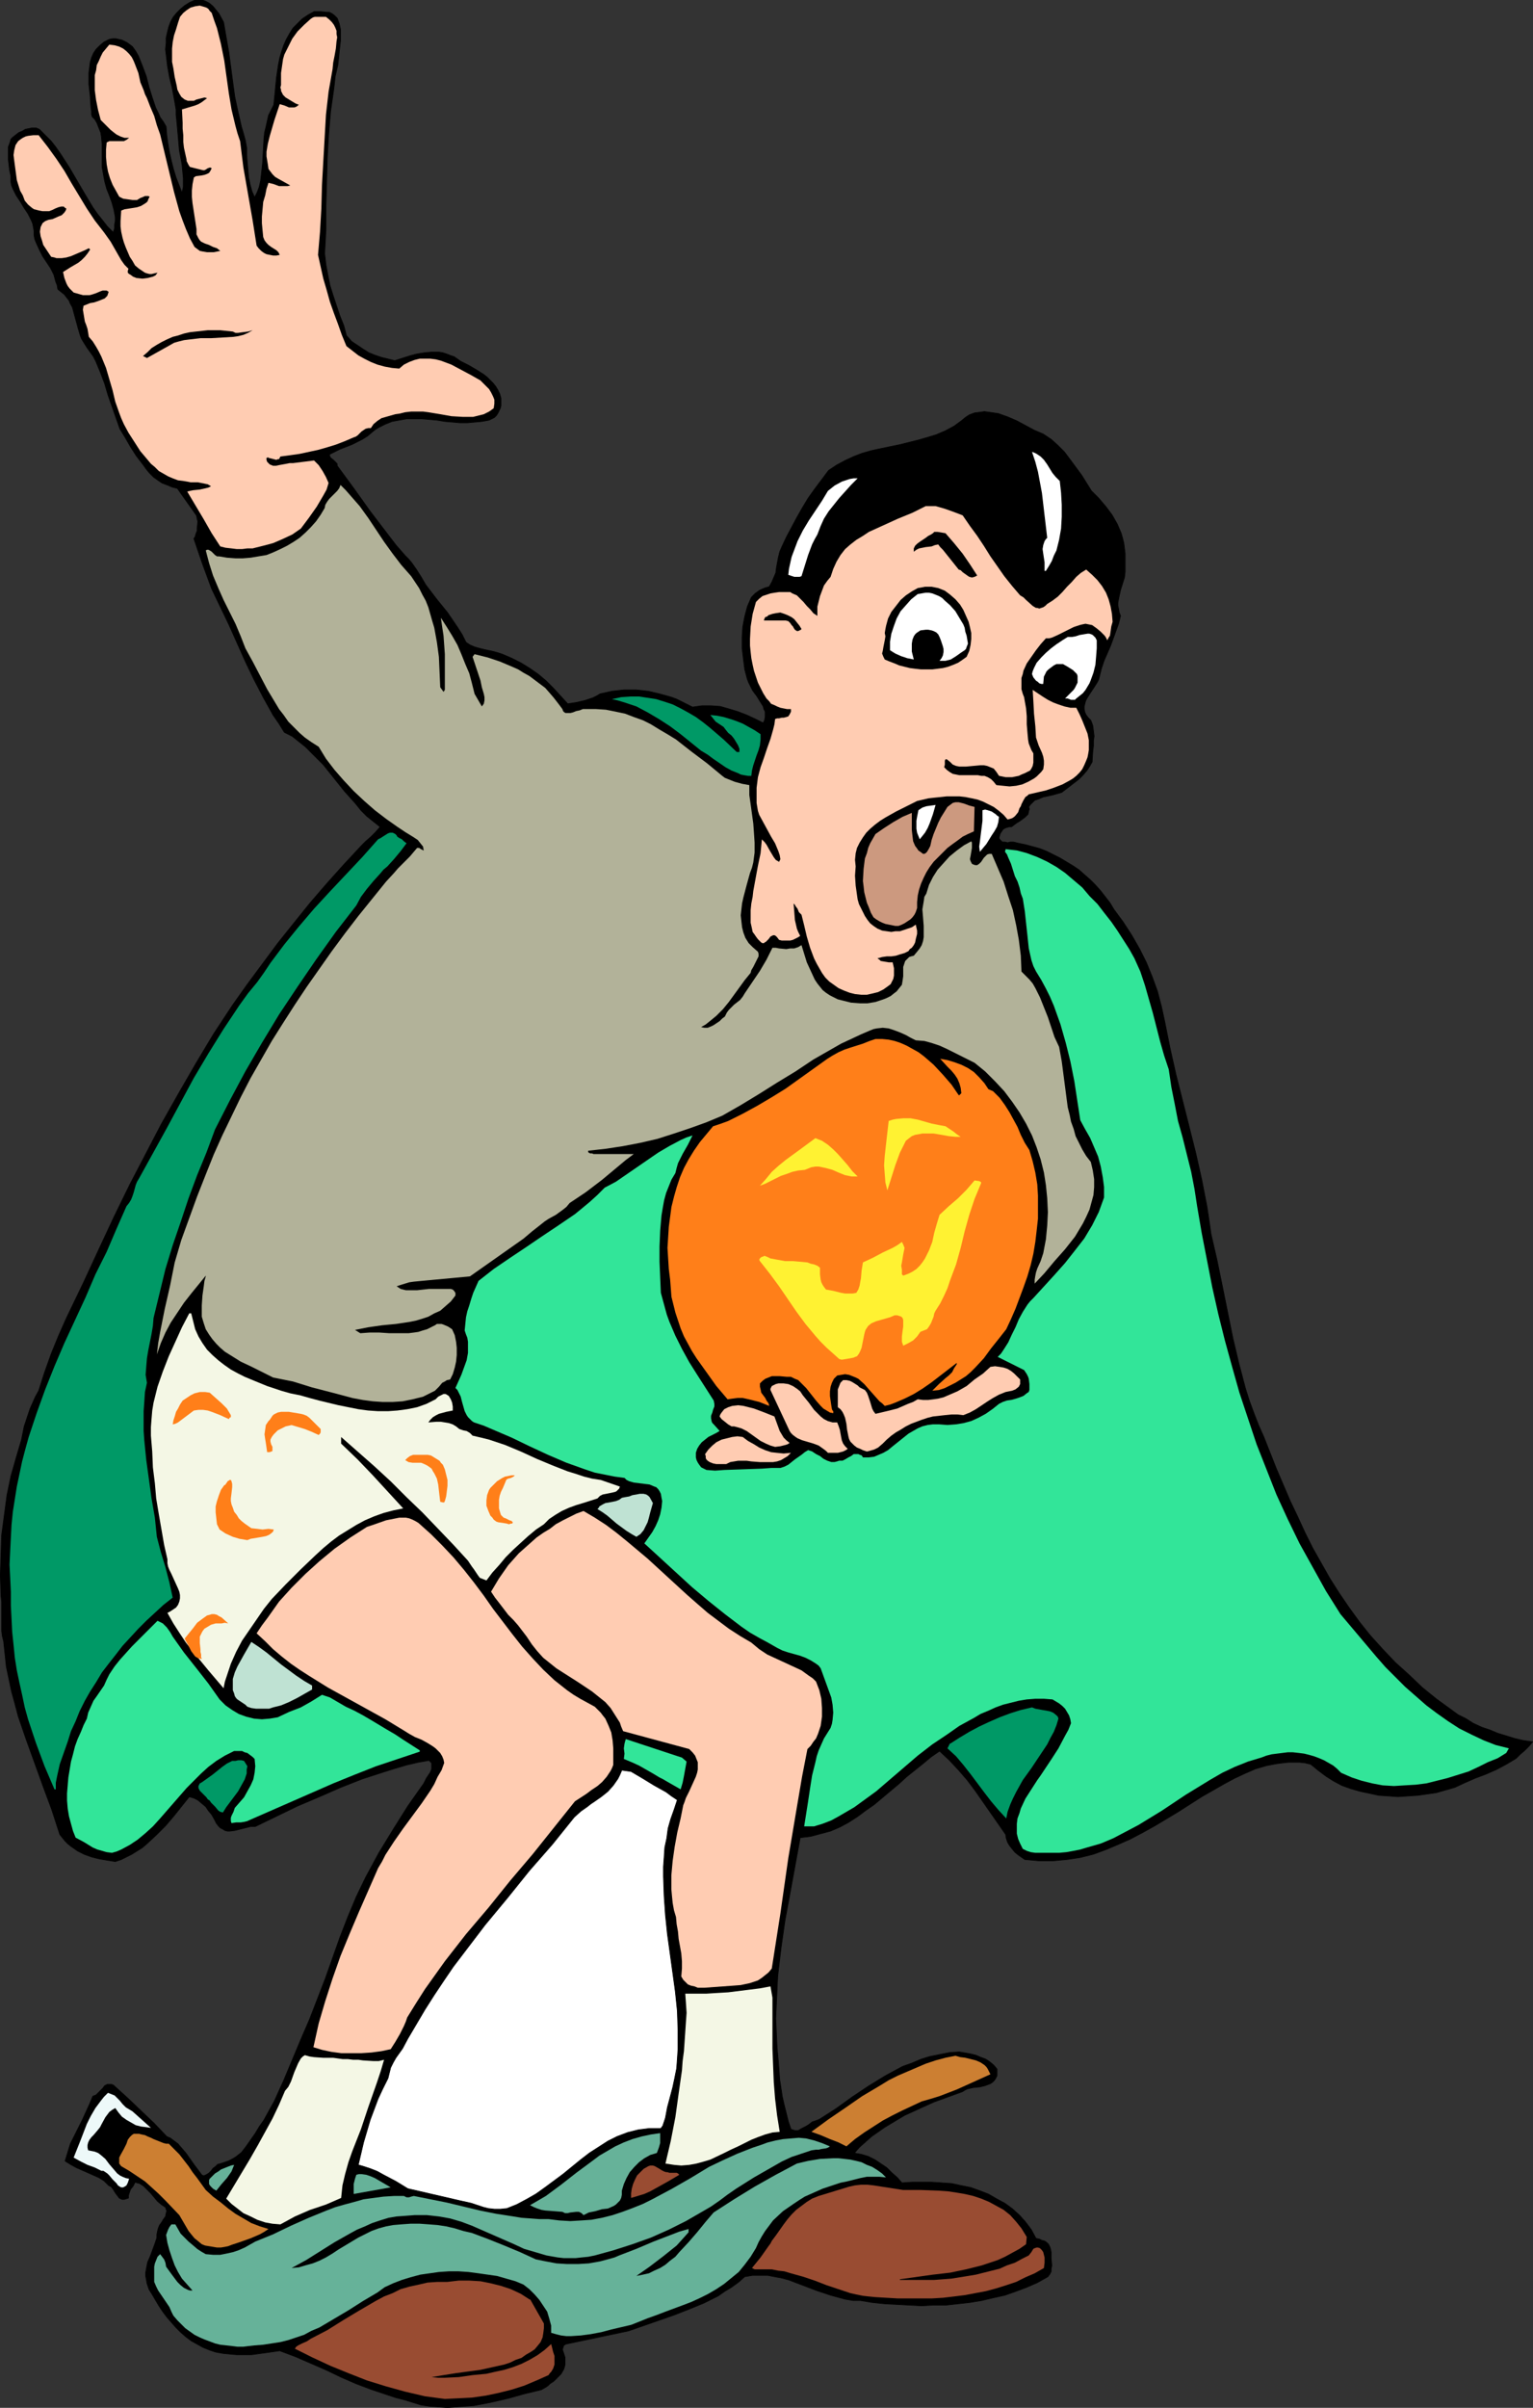 <?xml version="1.0" encoding="UTF-8" standalone="no"?>
<svg
   version="1.0"
   width="99.211mm"
   height="155.711mm"
   id="svg56"
   sodipodi:docname="Lost His Pants.wmf"
   xmlns:inkscape="http://www.inkscape.org/namespaces/inkscape"
   xmlns:sodipodi="http://sodipodi.sourceforge.net/DTD/sodipodi-0.dtd"
   xmlns="http://www.w3.org/2000/svg"
   xmlns:svg="http://www.w3.org/2000/svg">
  <rect width="100%" height="100%" fill="#333333" stroke="none"/>
  <sodipodi:namedview
     id="namedview56"
     pagecolor="#ffffff"
     bordercolor="#000000"
     borderopacity="0.25"
     inkscape:showpageshadow="2"
     inkscape:pageopacity="0.0"
     inkscape:pagecheckerboard="0"
     inkscape:deskcolor="#d1d1d1"
     inkscape:document-units="mm" />
  <defs
     id="defs1">
    <pattern
       id="WMFhbasepattern"
       patternUnits="userSpaceOnUse"
       width="6"
       height="6"
       x="0"
       y="0" />
  </defs>
  <path
     style="fill:#000000;fill-opacity:1;fill-rule:evenodd;stroke:#000000;stroke-width:0.162px;stroke-linecap:round;stroke-linejoin:round;stroke-miterlimit:4;stroke-dasharray:none;stroke-opacity:1"
     d="m 54.687,5.413 0.646,3.717 0.646,3.717 0.969,7.272 0.485,3.555 0.808,3.717 0.808,3.555 0.485,1.616 0.485,1.778 0.323,1.778 V 37.893 l 0.323,3.717 0.162,1.778 0.323,1.616 0.485,1.778 0.646,1.454 0.646,-1.293 0.485,-1.293 0.323,-1.454 0.162,-1.293 0.323,-3.07 0.162,-2.909 0.162,-2.909 0.162,-1.616 0.323,-1.293 0.323,-1.454 0.323,-1.454 0.646,-1.293 0.646,-1.293 0.162,-1.616 0.162,-1.616 0.323,-3.393 0.485,-3.232 0.323,-1.616 0.485,-1.616 0.485,-1.454 0.646,-1.454 0.808,-1.454 0.808,-1.293 1.131,-1.131 1.131,-1.131 1.454,-0.97 1.454,-0.808 h 1.616 l 1.454,0.162 h 0.646 l 0.646,0.323 0.646,0.485 0.646,0.646 0.485,1.293 0.323,1.454 v 1.293 1.454 l -0.162,1.454 -0.162,1.454 -0.162,1.616 -0.162,1.454 -0.646,2.747 -0.323,2.909 -0.808,5.656 -0.485,5.656 -0.323,5.817 -0.162,5.817 -0.162,5.979 v 5.656 l -0.323,5.817 0.323,2.747 0.485,2.585 0.485,2.424 0.808,2.585 1.616,4.848 0.969,2.424 0.646,2.424 1.292,1.454 1.454,0.97 1.454,0.97 1.292,0.808 1.616,0.646 1.454,0.485 3.231,0.808 3.554,-1.131 1.777,-0.485 1.939,-0.323 1.777,-0.162 h 1.777 l 0.969,0.162 0.969,0.323 0.808,0.323 0.969,0.323 1.616,1.131 0.969,0.485 0.969,0.485 1.939,1.131 1.777,1.131 0.808,0.646 0.808,0.808 0.646,0.646 0.646,0.808 0.485,0.808 0.485,0.97 0.323,1.131 v 1.131 0.646 l -0.162,0.646 -0.323,0.646 -0.323,0.646 -0.323,0.485 -0.485,0.485 -0.646,0.323 -0.646,0.323 -1.777,0.323 -1.777,0.162 -1.777,0.162 h -1.777 l -3.716,-0.323 -1.939,-0.323 -3.716,-0.323 h -1.939 -1.777 l -1.777,0.323 -1.777,0.323 -1.616,0.646 -1.616,0.808 -0.808,0.485 -0.808,0.646 -1.131,0.97 -1.292,0.808 -1.292,0.646 -1.292,0.646 -2.908,1.131 -1.292,0.646 -1.292,0.646 0.162,0.485 0.162,0.323 0.646,0.485 0.646,0.646 0.323,0.323 v 0.485 l 4.039,5.494 4.039,5.656 4.2,5.494 2.1,2.747 2.262,2.585 0.808,0.808 0.808,0.97 1.131,1.616 1.131,1.778 1.131,1.939 2.585,3.393 2.746,3.393 2.423,3.555 1.131,1.778 0.969,1.939 0.969,0.646 1.131,0.485 1.131,0.323 1.292,0.323 2.262,0.485 1.131,0.323 0.969,0.323 2.262,0.97 2.262,1.131 2.1,1.293 2.1,1.454 1.939,1.616 1.777,1.778 1.777,1.939 1.777,1.939 2.1,-0.323 2.1,-0.485 1.939,-0.646 0.969,-0.485 0.808,-0.485 1.454,-0.323 1.454,-0.323 2.908,-0.323 h 3.07 l 2.908,0.323 2.746,0.646 2.908,0.808 1.292,0.485 1.292,0.646 1.292,0.646 1.292,0.646 1.131,-0.162 1.131,-0.162 h 1.131 1.131 l 2.262,0.162 2.262,0.646 2.1,0.646 2.1,0.808 2.1,0.97 1.939,0.97 0.323,-0.646 0.162,-0.808 v -0.646 -0.646 l -0.323,-0.646 -0.162,-0.646 -0.808,-1.293 -0.808,-1.293 -0.969,-1.293 -0.646,-1.293 -0.323,-0.646 -0.323,-0.808 -0.646,-2.424 -0.323,-2.585 -0.323,-2.585 v -2.585 l 0.162,-2.585 0.485,-2.585 0.646,-2.424 0.969,-2.262 0.969,-0.97 1.131,-0.808 1.131,-0.485 0.485,-0.162 0.646,-0.162 0.646,-1.131 0.485,-1.131 0.485,-1.131 0.162,-1.293 0.485,-2.585 0.323,-1.293 0.485,-1.131 1.131,-2.424 1.292,-2.424 1.292,-2.424 1.292,-2.262 1.454,-2.424 1.616,-2.262 3.393,-4.525 1.939,-1.293 2.1,-1.131 2.1,-0.97 2.1,-0.808 2.262,-0.646 2.262,-0.485 4.685,-0.97 4.524,-1.131 2.262,-0.646 2.1,-0.646 2.262,-0.97 2.1,-1.131 1.777,-1.293 0.969,-0.808 0.969,-0.646 1.292,-0.485 1.292,-0.162 1.131,-0.162 1.131,0.162 1.131,0.162 1.131,0.162 2.262,0.808 2.262,0.97 4.2,2.262 2.262,0.97 0.969,0.646 0.969,0.646 1.616,1.454 1.616,1.616 1.454,1.939 2.746,3.717 2.423,3.878 1.777,1.778 1.777,2.101 1.454,1.939 1.292,2.262 0.485,1.131 0.485,1.131 0.323,1.131 0.323,1.293 0.162,1.293 0.162,1.293 v 1.293 1.293 0.97 0.808 l -0.162,1.454 -0.969,3.07 -0.323,1.454 -0.323,1.616 v 0.808 l 0.162,0.646 0.162,0.97 0.323,0.808 -0.485,1.939 -0.646,1.778 -1.292,3.555 -1.616,3.717 -0.646,1.939 -0.485,1.939 -0.162,0.646 -0.323,0.646 -0.808,1.293 -0.969,1.454 -0.808,1.293 -0.323,0.646 -0.162,0.646 -0.162,0.646 v 0.646 l 0.162,0.808 0.323,0.646 0.485,0.646 0.646,0.646 0.485,1.293 0.162,1.293 0.162,1.293 -0.162,1.131 v 1.293 l -0.162,1.293 -0.162,2.585 -0.646,1.131 -0.646,0.97 -0.969,1.131 -0.969,0.97 -2.1,1.616 -2.1,1.616 -2.262,0.646 -2.262,0.485 -1.131,0.485 -0.969,0.323 -0.808,0.808 -0.323,0.323 -0.323,0.485 0.162,0.485 -0.162,0.485 -0.162,0.808 -0.646,0.646 -0.646,0.485 -0.646,0.485 -0.808,0.485 -0.646,0.485 -0.646,0.485 h -0.485 l -0.646,0.162 -0.485,0.162 -0.485,0.323 -0.323,0.485 -0.323,0.485 -0.162,0.485 -0.162,0.646 0.162,0.323 0.162,0.162 0.485,0.485 h 0.646 l 0.646,0.162 0.646,-0.162 h 0.808 l 0.646,0.162 0.646,0.162 1.616,0.323 1.777,0.485 1.777,0.485 1.616,0.646 1.616,0.808 1.616,0.808 1.616,0.97 1.616,0.97 1.454,0.97 1.454,1.293 1.292,1.131 1.292,1.293 1.292,1.454 1.131,1.454 1.131,1.454 0.969,1.616 2.262,3.07 2.1,3.232 1.939,3.393 1.616,3.232 1.454,3.555 1.292,3.555 0.969,3.717 0.808,3.717 1.292,6.464 1.454,6.464 3.231,12.766 1.616,6.464 1.454,6.464 1.292,6.625 0.485,3.232 0.485,3.393 1.454,6.302 1.292,6.302 2.585,12.766 1.454,6.14 1.616,6.14 0.969,3.07 1.131,3.07 1.131,2.909 1.292,2.909 3.07,7.756 3.393,7.918 1.777,3.717 1.777,3.878 1.939,3.878 2.1,3.717 2.1,3.717 2.262,3.555 2.423,3.555 2.585,3.555 2.585,3.232 3.07,3.393 3.07,3.232 3.231,2.909 3.393,3.232 3.393,2.747 3.554,2.585 1.777,1.293 1.939,0.97 1.777,1.131 2.1,0.97 1.939,0.646 1.939,0.808 2.1,0.646 2.1,0.646 2.1,0.485 2.262,0.323 -0.969,1.131 -0.969,0.97 -1.131,0.97 -0.969,0.97 -2.423,1.454 -2.423,1.293 -2.585,1.131 -2.585,0.97 -2.585,1.131 -2.423,1.131 -2.262,0.646 -2.262,0.646 -2.262,0.323 -2.262,0.323 -2.423,0.162 -2.423,0.162 -2.262,-0.162 -2.423,-0.162 -2.262,-0.485 -2.262,-0.485 -2.262,-0.646 -2.262,-0.808 -2.1,-1.131 -1.777,-1.131 -1.939,-1.454 -1.777,-1.454 -1.292,-0.323 -1.454,-0.162 h -1.292 -1.454 l -1.454,0.162 -1.292,0.162 -2.585,0.485 -2.746,0.808 -2.585,1.131 -2.423,1.131 -2.423,1.293 -5.654,3.232 -5.816,3.717 -5.654,3.393 -2.908,1.616 -3.07,1.616 -2.908,1.293 -3.07,1.293 -3.07,1.131 -3.231,0.808 -3.231,0.485 -1.777,0.162 -1.616,0.162 h -3.393 l -1.777,-0.162 -1.777,-0.162 -1.616,-1.131 -0.808,-0.646 -0.646,-0.808 -0.646,-0.808 -0.485,-0.808 -0.323,-0.97 -0.162,-0.97 -7.432,-10.665 -1.939,-2.585 -2.1,-2.424 -2.262,-2.424 -2.423,-2.262 -2.1,1.454 -1.939,1.616 -4.039,3.232 -1.939,1.778 -1.939,1.616 -4.039,3.393 -2.1,1.454 -1.939,1.454 -2.262,1.454 -2.1,1.131 -2.262,0.97 -2.423,0.646 -2.423,0.646 -1.292,0.162 -1.292,0.162 -2.423,13.25 -1.292,6.948 -0.969,6.787 -0.808,6.787 -0.162,3.393 -0.162,3.555 -0.162,3.393 0.162,3.555 0.162,3.555 0.323,3.555 0.323,4.363 0.646,4.201 0.485,2.101 0.485,1.939 0.485,1.939 0.646,1.939 0.485,0.162 0.485,0.162 h 0.808 l 0.808,-0.485 0.969,-0.485 0.808,-0.485 0.808,-0.646 0.969,-0.323 0.808,-0.323 4.039,-2.585 4.039,-2.909 3.877,-2.585 4.2,-2.585 2.1,-1.131 2.1,-1.131 2.262,-0.808 2.262,-0.97 2.1,-0.646 2.423,-0.485 2.423,-0.485 2.423,-0.162 2.746,0.485 1.292,0.323 1.131,0.485 1.292,0.485 0.969,0.646 0.969,0.808 0.808,0.97 v 0.97 0.646 l -0.323,0.646 -0.323,0.485 -0.485,0.485 -0.485,0.323 -1.292,0.485 -1.292,0.323 -1.616,0.162 -1.454,0.323 -0.646,0.323 -0.485,0.323 -3.554,1.293 -3.554,1.293 -3.554,1.616 -3.554,1.616 -3.231,1.939 -1.616,0.97 -1.616,1.131 -1.616,1.131 -1.454,1.293 -1.454,1.293 -1.292,1.454 1.777,0.323 1.616,0.485 1.616,0.808 1.454,0.97 1.454,0.97 1.292,1.293 1.292,1.131 1.131,1.293 2.423,-0.162 h 2.423 2.423 l 2.423,0.162 2.423,0.162 2.262,0.485 2.423,0.485 2.262,0.808 2.1,0.808 1.939,1.131 2.1,1.131 1.777,1.293 1.777,1.616 1.454,1.616 1.454,1.939 1.131,2.101 0.808,0.162 0.646,0.323 0.646,0.162 0.485,0.323 0.485,0.485 0.323,0.646 0.162,0.485 0.162,0.808 v 1.616 l 0.162,1.616 -0.162,0.808 v 0.646 l -0.323,0.646 -0.485,0.646 -2.585,1.454 -2.585,1.131 -2.585,0.97 -2.746,0.97 -2.908,0.646 -2.746,0.646 -2.908,0.485 -2.908,0.323 -2.908,0.323 h -3.07 l -2.908,0.162 -3.07,-0.162 -5.978,-0.323 -3.07,-0.323 -2.908,-0.485 h -1.777 l -1.939,-0.323 -1.777,-0.485 -1.777,-0.485 -3.393,-1.131 -3.393,-1.293 -3.393,-1.293 -1.777,-0.485 -1.777,-0.323 -1.616,-0.323 h -1.939 -1.777 l -1.939,0.323 -1.454,1.293 -1.777,1.293 -1.616,0.97 -1.616,1.131 -3.554,1.778 -3.554,1.454 -3.716,1.454 -3.716,1.293 -3.716,1.293 -3.716,1.293 v 0 l -15.348,3.232 -0.485,0.323 -0.162,0.485 -0.162,0.485 0.162,0.485 0.323,0.97 0.162,0.485 v 0.485 0.646 0.646 l -0.162,0.646 -0.162,0.485 -0.646,1.131 -0.808,0.808 -0.969,0.97 -0.969,0.646 -0.485,0.485 -0.485,0.323 -1.131,0.646 -4.039,0.97 -4.039,1.131 -4.2,0.97 -4.2,0.808 -2.262,0.162 -2.1,0.162 -2.1,0.162 -2.1,-0.162 -2.262,-0.162 -2.1,-0.323 -2.1,-0.646 -2.1,-0.646 -1.939,-0.485 -1.939,-0.646 -3.877,-1.293 -3.877,-1.454 -3.716,-1.616 -3.716,-1.778 -3.716,-1.616 -3.716,-1.616 -3.877,-1.454 -3.393,0.485 -3.554,0.485 h -1.777 -1.777 l -1.777,-0.162 -1.616,-0.162 -1.777,-0.323 -1.454,-0.485 -1.616,-0.646 -1.454,-0.808 -1.454,-0.808 -1.292,-0.97 -1.292,-1.131 -1.131,-1.131 -1.131,-1.293 -1.131,-1.293 -0.969,-1.293 -0.969,-1.454 -1.616,-2.747 -0.808,-1.293 -0.485,-1.454 -0.162,-0.97 -0.162,-0.808 v -0.808 l 0.162,-0.97 0.323,-1.616 0.646,-1.454 1.131,-3.07 0.485,-1.454 v -0.808 l 0.162,-0.808 0.162,-0.646 0.323,-0.808 0.485,-0.646 0.485,-0.808 0.485,-0.646 0.162,-0.808 0.162,-0.646 -0.162,-0.323 -0.162,-0.485 -0.969,-0.646 -0.969,-0.808 -1.616,-1.939 -0.808,-0.808 -0.969,-0.97 -0.969,-0.646 -0.646,-0.162 -0.485,-0.162 -0.485,0.97 -0.646,0.808 -0.323,0.97 -0.162,0.485 v 0.646 l -0.485,0.162 -0.485,0.162 h -0.323 -0.323 l -0.646,-0.323 -0.485,-0.646 -0.485,-0.646 -0.485,-0.808 -0.485,-0.646 -0.646,-0.323 -1.131,-1.131 -1.292,-0.808 -1.454,-0.646 -1.454,-0.646 -2.585,-1.131 -1.454,-0.808 -1.292,-0.808 0.646,-2.101 0.646,-2.101 0.969,-1.939 1.939,-3.878 1.777,-3.878 0.808,-1.939 0.808,-0.323 0.485,-0.485 0.646,-0.646 0.485,-0.485 0.485,-0.646 0.646,-0.323 h 0.323 0.323 0.323 l 0.485,0.162 3.393,3.07 3.393,3.232 3.231,3.07 3.07,3.232 0.808,0.323 0.646,0.485 1.292,0.97 0.969,1.131 0.969,1.131 1.939,2.747 0.969,1.293 0.969,1.293 0.323,0.162 h 0.323 l 0.646,-0.323 0.485,-0.323 0.485,-0.485 0.485,-0.646 0.646,-0.485 0.485,-0.485 0.646,-0.162 0.969,-0.323 0.969,-0.323 0.969,-0.485 0.808,-0.485 0.646,-0.485 0.808,-0.646 1.131,-1.454 1.131,-1.616 1.131,-1.616 0.969,-1.616 1.131,-1.616 2.585,-4.686 2.262,-5.009 2.1,-5.009 2.1,-5.009 2.1,-4.848 1.939,-5.009 1.939,-5.009 3.554,-10.019 1.939,-5.009 2.1,-5.009 2.262,-4.686 3.231,-5.979 3.554,-5.817 3.554,-5.656 3.877,-5.494 0.323,-0.646 0.323,-0.646 0.969,-1.454 0.323,-0.808 v -0.646 -0.323 -0.485 l -0.323,-0.323 -0.323,-0.323 -2.746,0.485 -2.746,0.646 -2.746,0.808 -2.585,0.808 -5.493,1.778 -5.331,2.101 -5.17,2.262 -5.331,2.262 -10.34,5.009 h -1.131 l -1.292,0.323 -2.585,0.646 -1.292,0.162 h -0.485 l -0.646,-0.162 -0.485,-0.323 -0.646,-0.323 -0.485,-0.485 -0.485,-0.646 -0.485,-0.97 -0.646,-1.131 -0.808,-0.97 -0.646,-0.97 -0.969,-0.808 -0.969,-0.808 -0.969,-0.485 -1.131,-0.323 -1.939,2.424 -1.939,2.424 -1.939,2.262 -2.262,2.262 -2.262,2.101 -1.131,0.97 -1.292,0.808 -1.292,0.808 -1.292,0.646 -1.292,0.646 -1.454,0.485 -1.939,-0.323 -1.939,-0.323 -1.939,-0.485 -1.777,-0.646 -1.616,-0.808 -1.616,-1.131 -0.808,-0.646 -0.646,-0.646 -0.646,-0.808 -0.646,-0.808 -1.939,-5.979 -2.1,-5.656 -2.1,-5.817 -2.1,-5.817 -1.939,-5.656 -0.808,-3.07 -0.808,-2.909 -0.646,-3.07 -0.646,-3.07 -0.323,-3.07 -0.323,-3.07 -0.323,-1.293 -0.162,-1.293 v -1.293 -5.817 l -0.162,-1.454 -0.162,-5.009 0.162,-5.009 0.162,-4.848 0.646,-4.848 0.646,-4.848 0.969,-4.686 1.292,-4.525 1.292,-4.363 0.646,-3.232 0.969,-2.909 0.485,-1.454 0.646,-1.454 0.646,-1.454 0.808,-1.454 1.454,-4.525 1.616,-4.525 1.777,-4.363 1.939,-4.363 4.2,-8.726 4.039,-8.726 3.554,-7.595 3.716,-7.595 3.877,-7.433 3.877,-7.433 4.2,-7.433 4.2,-7.272 4.362,-7.272 4.685,-7.11 3.554,-5.009 3.716,-5.009 3.716,-5.009 3.877,-4.848 4.039,-5.009 4.039,-4.686 4.2,-4.686 4.362,-4.686 0.485,-0.485 0.485,-0.485 1.292,-1.131 1.131,-1.131 1.131,-1.293 -1.616,-1.293 -1.616,-1.293 -1.454,-1.454 -1.292,-1.616 -2.746,-3.07 -2.585,-3.232 -2.585,-3.232 -1.454,-1.454 -1.454,-1.454 -1.454,-1.454 -1.616,-1.293 -1.616,-1.293 -1.939,-0.97 -1.292,-2.101 -1.454,-2.101 -2.423,-4.363 -2.262,-4.363 -2.1,-4.363 -4.039,-9.049 -2.1,-4.363 -2.1,-4.363 -2.262,-6.14 -2.1,-6.14 0.323,-0.485 0.162,-0.646 0.323,-0.808 v -0.646 l 0.162,-1.616 -0.162,-0.646 -0.162,-0.808 -4.685,-6.625 -1.292,-0.323 -1.131,-0.485 -1.292,-0.485 -0.969,-0.646 -1.131,-0.808 -0.969,-0.97 -0.808,-0.97 -0.808,-1.131 -1.616,-2.101 -1.454,-2.262 -1.292,-2.262 -1.292,-2.101 -0.969,-2.747 L 27.384,99.298 26.414,96.551 25.607,93.804 24.637,91.218 23.506,88.471 22.86,87.178 22.052,86.047 21.245,84.916 20.437,83.623 19.952,82.815 19.629,82.007 19.144,80.392 18.66,78.614 18.175,76.837 17.69,75.059 17.206,74.251 16.883,73.443 16.236,72.635 15.752,71.989 14.944,71.342 14.136,70.696 13.975,69.727 13.651,68.919 13.167,67.141 12.359,65.525 11.39,64.071 10.42,62.617 9.613,61.001 8.805,59.223 8.482,58.415 8.32,57.446 V 56.476 L 8.159,55.507 7.997,54.699 7.674,53.891 6.866,52.275 5.897,50.82 4.927,49.204 3.958,47.75 3.15,46.134 2.827,45.326 2.666,44.518 v -1.454 l -0.323,-1.454 -0.323,-2.747 v -1.454 -1.454 L 2.504,34.661 2.666,34.015 3.15,33.53 4.604,32.399 5.412,32.076 6.22,31.591 7.028,31.429 7.835,31.268 h 0.969 l 0.808,0.323 1.454,1.454 1.454,1.454 1.131,1.454 1.131,1.616 2.1,3.232 3.877,6.625 1.939,3.232 1.131,1.616 1.292,1.616 1.131,1.454 1.454,1.454 0.323,-0.97 v -0.97 l 0.162,-0.808 V 53.083 L 27.868,51.305 27.384,49.528 26.737,47.75 26.091,46.134 25.607,44.357 25.283,42.579 24.96,40.802 V 39.024 35.146 L 24.799,33.369 24.637,32.399 24.314,31.591 23.991,30.783 23.668,29.975 23.183,29.167 22.537,28.521 22.375,27.874 V 27.228 L 22.214,25.935 22.052,23.35 21.729,20.603 v -2.747 l 0.162,-1.293 0.162,-1.293 0.323,-1.131 0.485,-1.131 0.646,-0.97 0.969,-0.97 0.969,-0.808 1.292,-0.646 0.808,-0.162 h 0.808 l 0.646,0.162 0.808,0.162 0.646,0.323 0.646,0.323 0.646,0.485 0.646,0.485 0.808,1.131 0.646,1.131 0.969,2.424 0.969,2.585 0.646,2.585 0.808,2.585 0.808,2.424 0.646,1.293 0.485,1.131 0.808,1.131 0.646,1.131 0.162,2.101 0.323,2.262 0.323,1.939 0.485,2.101 0.485,1.939 0.646,2.101 1.454,3.717 0.162,-0.646 0.162,-0.808 v -2.101 l -0.323,-3.393 -0.646,-3.393 -0.323,-3.717 -0.323,-3.555 -0.162,-1.454 v -1.293 l -0.485,-2.747 -0.485,-2.585 -0.646,-2.585 -0.485,-2.747 -0.323,-2.747 -0.162,-1.293 0.162,-1.454 V 9.291 l 0.323,-1.454 0.323,-1.293 0.485,-1.293 0.646,-1.131 0.808,-0.97 0.969,-0.97 0.969,-0.808 1.292,-0.808 1.131,-0.485 h 0.808 0.646 0.646 l 0.485,0.162 0.969,0.485 0.969,0.808 0.646,0.808 0.808,0.97 z"
     id="path1" />
  <path
     style="fill:#ffffff;fill-opacity:1;fill-rule:evenodd;stroke:#000000;stroke-width:0.162px;stroke-linecap:round;stroke-linejoin:round;stroke-miterlimit:4;stroke-dasharray:none;stroke-opacity:1"
     d="m 154.366,432.983 2.746,1.616 2.908,1.778 2.908,1.616 1.292,0.97 1.454,0.97 -0.808,2.424 -0.808,2.262 -0.646,2.262 -0.323,2.424 -0.485,2.262 -0.162,2.424 -0.162,2.262 v 2.424 l 0.162,4.686 0.323,4.686 0.485,4.686 0.646,4.686 1.292,9.372 0.485,4.686 0.162,4.686 v 2.424 2.262 l -0.162,2.424 -0.162,2.262 -0.485,2.424 -0.485,2.262 -0.646,2.424 -0.646,2.424 -0.485,2.585 -0.485,1.454 -0.162,0.485 -0.485,0.646 h -1.454 -1.454 l -1.292,0.162 -1.292,0.162 -1.292,0.323 -1.292,0.323 -2.585,0.97 -2.262,1.131 -2.262,1.454 -2.262,1.454 -2.1,1.616 -4.362,3.555 -4.362,3.232 -2.262,1.616 -2.262,1.293 -2.423,1.293 -2.423,0.97 -1.616,0.162 h -1.454 l -1.454,-0.162 -1.292,-0.323 -1.454,-0.485 -1.454,-0.485 -1.454,-0.323 -1.454,-0.323 -12.601,-2.909 -2.908,-1.778 -3.07,-1.616 -1.454,-0.808 -1.616,-0.646 -1.454,-0.485 -1.616,-0.485 1.292,-5.494 0.808,-2.747 0.808,-2.747 0.969,-2.585 0.969,-2.585 1.131,-2.424 1.292,-2.585 0.323,-1.293 0.323,-1.293 0.646,-1.293 0.646,-1.131 1.616,-2.262 1.292,-2.424 2.1,-3.555 2.1,-3.555 2.262,-3.555 2.262,-3.393 2.423,-3.555 2.585,-3.393 5.17,-6.787 5.493,-6.625 5.331,-6.625 5.654,-6.464 5.331,-6.625 1.616,-1.454 1.616,-1.131 0.808,-0.646 0.969,-0.646 1.616,-1.131 1.616,-1.293 1.292,-1.454 1.131,-1.616 0.485,-0.97 0.485,-1.131 z"
     id="path2" />
  <path
     style="fill:#000000;fill-opacity:1;fill-rule:evenodd;stroke:#000000;stroke-width:0.162px;stroke-linecap:round;stroke-linejoin:round;stroke-miterlimit:4;stroke-dasharray:none;stroke-opacity:1"
     d="m 30.938,520.404 -2.746,5.979 -0.646,0.162 h -0.485 l -0.646,-0.323 -0.485,-0.162 -1.131,-0.808 -1.131,-0.808 0.646,-1.616 0.969,-1.778 1.292,-1.778 0.646,-0.808 0.808,-0.808 0.485,0.162 0.323,0.323 0.646,0.646 0.323,0.485 0.323,0.485 0.485,0.323 z"
     id="path3" />
  <path
     style="fill:#ffccb2;fill-opacity:1;fill-rule:evenodd;stroke:none"
     d="m 51.779,3.151 0.646,1.939 0.646,1.778 0.485,1.939 0.485,1.939 0.808,4.04 1.131,8.08 0.646,3.878 0.969,4.04 0.485,1.778 0.646,1.939 0.808,6.464 1.131,6.464 1.131,6.464 0.969,6.14 0.485,0.646 0.646,0.646 0.646,0.485 0.646,0.323 0.808,0.162 0.808,0.162 h 0.808 l 0.808,-0.162 -0.323,-0.646 -0.485,-0.485 -1.292,-0.808 -0.646,-0.485 -0.485,-0.485 -0.485,-0.646 -0.323,-0.808 -0.162,-1.616 -0.162,-1.778 v -1.616 l 0.162,-1.778 0.162,-1.778 0.485,-1.616 0.323,-1.616 0.485,-1.454 1.292,0.323 1.292,0.485 h 0.646 0.646 0.808 L 71.004,45.326 69.55,44.518 68.096,43.71 67.288,43.226 66.642,42.579 66.157,41.933 65.672,41.287 65.511,40.155 65.349,39.186 65.188,38.216 v -1.131 l 0.323,-1.939 0.485,-1.939 1.131,-3.878 0.646,-1.939 0.646,-1.939 1.131,0.323 1.131,0.485 h 0.646 0.646 l 0.485,-0.162 0.646,-0.485 -0.808,-0.323 -0.808,-0.485 -0.808,-0.485 -0.808,-0.485 -0.646,-0.646 -0.485,-0.97 v -0.323 l -0.162,-0.485 0.162,-0.646 v -0.485 -1.293 -1.131 l 0.162,-1.131 0.162,-1.131 0.162,-1.131 0.323,-1.131 0.969,-1.939 0.969,-1.939 1.292,-1.778 1.616,-1.616 1.616,-1.454 0.485,-0.323 0.485,-0.162 h 0.969 0.485 1.292 l 0.808,0.646 0.646,0.646 0.485,0.646 0.323,0.646 0.323,0.808 v 0.808 l 0.162,0.808 -0.162,0.97 -0.162,1.778 -0.323,1.778 -0.323,1.616 -0.162,1.616 -0.485,2.747 -0.485,2.747 -0.646,5.656 -0.323,5.656 -0.323,5.656 -0.323,5.817 -0.162,5.817 -0.323,5.656 -0.485,5.656 1.292,5.817 0.808,2.747 0.808,2.909 0.969,2.747 0.969,2.585 0.969,2.747 1.131,2.747 1.454,1.131 1.454,1.131 1.454,0.808 1.616,0.808 1.616,0.646 1.777,0.485 1.777,0.323 1.777,0.162 1.131,-0.97 1.292,-0.646 1.292,-0.485 1.292,-0.323 h 1.292 1.292 l 1.292,0.162 1.292,0.323 1.292,0.485 1.292,0.485 2.423,1.293 2.423,1.293 2.262,1.293 1.454,1.454 0.646,0.646 0.485,0.808 0.485,0.97 0.323,0.808 v 0.97 l -0.162,1.131 -1.131,0.808 -1.292,0.646 -1.292,0.323 -1.292,0.323 h -1.292 -1.292 l -2.746,-0.162 -2.746,-0.485 -2.908,-0.485 -1.292,-0.162 h -1.454 -1.454 l -1.454,0.162 -1.292,0.323 -1.131,0.162 -1.131,0.323 -1.131,0.323 -1.131,0.323 -0.969,0.646 -0.969,0.808 -0.646,0.97 h -0.646 l -0.646,0.162 -0.485,0.323 -0.485,0.323 -0.969,0.97 -0.485,0.323 -0.485,0.162 -2.262,0.97 -2.1,0.808 -2.1,0.646 -2.262,0.646 -2.262,0.485 -2.262,0.485 -2.262,0.323 -2.423,0.323 -0.162,0.323 -0.162,0.323 h -0.323 l -0.323,0.162 -0.646,-0.162 -0.646,-0.162 -0.646,-0.162 -0.162,-0.162 -0.162,0.162 h -0.162 v 0.162 0.323 l 0.162,0.485 0.323,0.323 0.323,0.323 0.808,0.323 h 0.646 l 0.808,-0.162 1.777,-0.323 0.808,-0.162 h 0.808 l 5.17,-0.646 1.131,1.131 0.969,1.454 0.808,1.454 0.646,1.454 -0.485,1.616 -0.808,1.454 -1.616,2.747 -1.939,2.747 -1.939,2.585 -2.1,1.454 -2.423,1.131 -2.262,0.97 -2.423,0.646 -2.585,0.646 h -1.292 l -1.292,0.162 h -1.292 l -1.292,-0.162 -1.454,-0.162 -1.292,-0.323 -2.1,-3.232 -1.939,-3.393 -4.039,-6.787 0.646,-0.162 0.808,-0.162 1.616,-0.162 1.454,-0.323 0.646,-0.162 0.646,-0.323 -0.808,-0.485 -0.808,-0.162 -1.616,-0.323 h -1.777 l -0.808,-0.162 -0.969,-0.162 -1.292,-0.162 -1.292,-0.485 -1.131,-0.485 -1.131,-0.646 -1.131,-0.646 -0.969,-0.97 -0.969,-0.808 -0.808,-0.97 -1.777,-2.101 -1.454,-2.262 -1.454,-2.262 -1.131,-2.101 -0.646,-1.454 -0.485,-1.293 -0.969,-2.747 -0.646,-2.747 -0.808,-2.747 -0.808,-2.747 -1.131,-2.747 -0.646,-1.293 -0.646,-1.131 -0.808,-1.293 -0.969,-1.131 -0.323,-1.939 -0.323,-0.97 -0.323,-0.808 -0.162,-0.97 -0.162,-0.97 -0.162,-0.97 0.162,-0.97 0.808,-0.323 0.808,-0.323 0.969,-0.162 0.969,-0.323 0.808,-0.323 0.808,-0.323 0.323,-0.323 0.323,-0.323 0.162,-0.485 0.162,-0.485 -0.485,-0.323 h -0.485 -0.485 l -0.485,0.162 -1.131,0.485 -0.969,0.323 -0.646,0.162 h -0.485 -1.131 l -1.131,-0.323 -1.131,-0.323 -0.485,-0.485 -0.485,-0.485 -0.485,-0.646 -0.323,-0.646 -0.485,-1.293 -0.323,-1.454 1.777,-1.131 1.939,-1.131 0.808,-0.646 0.808,-0.808 0.646,-0.808 0.646,-0.97 -0.323,-0.323 -0.969,0.485 -1.131,0.485 -1.131,0.485 -1.131,0.485 -1.131,0.323 -1.131,0.162 h -0.646 -0.646 l -0.485,-0.162 -0.808,-0.162 -0.646,-0.97 -0.646,-0.97 -0.646,-0.97 -0.323,-1.131 -0.323,-0.97 -0.162,-1.131 0.162,-1.131 0.485,-0.97 0.646,-0.485 0.808,-0.323 0.969,-0.162 1.454,-0.646 0.808,-0.323 0.646,-0.646 0.323,-0.485 0.162,-0.485 -0.323,-0.162 -0.323,-0.323 h -0.646 l -0.646,0.162 -0.808,0.323 -0.646,0.323 -0.808,0.323 H 11.228 10.743 10.42 L 9.613,51.467 8.966,51.305 8.32,51.144 7.835,50.82 6.866,50.012 6.058,49.043 5.574,47.75 4.927,46.619 4.12,44.034 3.797,41.61 3.473,39.186 3.312,37.893 l 0.162,-1.131 0.323,-1.293 0.323,-0.485 0.323,-0.485 0.646,-0.485 0.485,-0.323 0.646,-0.323 0.646,-0.162 1.292,-0.162 h 1.292 l 2.262,2.909 2.1,2.909 1.939,2.909 1.777,3.07 3.716,6.14 1.939,2.909 2.262,2.909 0.808,1.131 0.808,1.131 1.292,2.262 1.292,2.262 0.808,1.131 0.969,0.97 -0.162,0.485 v 0.485 l 0.323,0.323 0.323,0.162 0.646,0.485 0.808,0.323 1.454,0.162 1.292,-0.162 0.646,-0.162 0.646,-0.162 0.646,-0.323 0.485,-0.646 -0.808,0.162 -0.646,0.162 H 36.592 L 35.946,66.818 35.461,66.656 34.977,66.333 34.007,65.687 33.038,64.879 32.392,63.748 31.746,62.778 31.261,61.647 30.776,60.516 30.292,59.223 29.969,58.092 29.645,56.638 29.484,55.345 v -1.293 l 0.162,-2.585 0.808,-0.323 2.1,-0.323 0.969,-0.162 0.969,-0.323 0.808,-0.485 0.485,-0.323 0.323,-0.323 0.162,-0.485 0.323,-0.646 -0.323,-0.162 H 35.946 35.461 l -0.323,0.162 -0.808,0.323 -0.808,0.485 H 32.392 L 31.261,48.72 30.13,48.558 29.161,48.073 28.353,46.619 27.545,45.165 26.899,43.549 26.414,41.933 26.091,40.155 25.93,38.378 v -1.778 l 0.162,-1.778 0.646,-0.323 h 0.808 1.454 0.646 0.646 l 0.646,-0.323 0.646,-0.485 H 30.453 L 29.484,33.369 28.515,32.884 27.868,32.399 27.061,31.753 26.253,30.945 24.637,29.329 23.991,26.905 23.506,24.481 23.183,22.057 v -2.424 -1.293 l 0.323,-1.131 0.162,-1.293 0.485,-0.97 0.485,-1.131 0.485,-0.97 0.808,-0.97 0.808,-0.97 1.292,0.162 1.131,0.323 0.969,0.485 0.808,0.646 0.646,0.646 0.646,0.808 0.485,0.97 0.323,0.808 0.808,2.101 0.485,2.262 0.808,1.939 0.323,0.97 0.485,0.97 0.808,2.101 0.969,2.262 0.646,2.262 0.808,2.262 1.131,4.686 2.262,9.372 1.292,4.686 0.808,2.262 0.808,2.101 0.969,2.262 1.131,2.101 0.646,0.485 0.646,0.485 0.808,0.162 0.969,0.162 h 0.808 0.808 L 53.071,61.485 53.879,61.324 53.071,60.677 52.102,60.354 51.132,59.869 50.163,59.546 49.194,59.062 48.871,58.738 48.547,58.254 48.386,57.93 48.063,57.284 V 56.799 55.991 L 47.093,49.689 46.932,48.073 v -1.454 l 0.162,-1.616 0.323,-1.616 0.485,-0.323 1.292,-0.162 0.808,-0.162 0.485,-0.162 0.646,-0.323 0.323,-0.485 0.323,-0.646 -0.323,-0.162 h -0.162 l -0.485,0.162 -0.485,0.323 -0.323,0.162 H 49.678 L 48.386,41.287 47.093,40.963 46.447,40.802 46.124,40.317 45.801,39.671 45.639,39.347 v -0.323 l -0.323,-1.454 -0.323,-1.454 -0.162,-1.454 v -1.616 l -0.162,-1.616 v -1.454 l -0.162,-3.232 1.616,-0.485 1.616,-0.485 0.808,-0.323 0.808,-0.485 0.646,-0.485 0.646,-0.485 -0.646,-0.162 -0.646,0.162 -1.292,0.323 -0.646,0.323 H 46.609 45.963 L 45.155,24.319 44.347,23.673 43.862,22.865 43.378,21.896 43.216,20.926 42.731,18.825 42.408,16.725 42.085,15.109 V 13.493 11.877 l 0.162,-1.616 0.323,-1.616 0.485,-1.454 0.485,-1.616 0.485,-1.454 0.808,-0.97 0.808,-0.646 0.969,-0.646 1.131,-0.323 1.131,-0.162 1.131,0.323 0.485,0.162 0.485,0.323 0.323,0.485 z"
     id="path4" />
  <path
     style="fill:#000000;fill-opacity:1;fill-rule:evenodd;stroke:none"
     d="m 61.795,80.715 -1.131,0.646 -1.131,0.485 -1.292,0.323 -1.131,0.162 -2.746,0.162 -2.746,0.162 h -2.585 l -2.746,0.323 -1.292,0.162 -1.292,0.323 -1.131,0.323 -1.131,0.646 -5.493,3.07 -0.969,-0.485 1.131,-0.97 0.969,-0.97 1.292,-0.808 1.131,-0.646 1.292,-0.646 1.454,-0.646 1.292,-0.323 1.454,-0.485 1.454,-0.323 1.454,-0.162 2.908,-0.323 h 3.07 l 3.07,0.323 0.646,0.323 h 0.646 l 1.131,-0.162 1.292,-0.162 z"
     id="path5" />
  <path
     style="fill:#ffffff;fill-opacity:1;fill-rule:evenodd;stroke:none"
     d="m 259.216,117.558 0.323,2.909 0.162,2.909 v 2.909 l -0.162,2.909 -0.485,2.747 -0.323,1.293 -0.323,1.293 -0.646,1.293 -0.485,1.293 -0.646,1.131 -0.808,1.293 h -0.323 v -1.131 -0.97 l -0.323,-2.101 -0.162,-1.131 0.162,-0.97 0.323,-0.97 0.323,-0.485 0.323,-0.323 -0.646,-5.494 -0.646,-5.494 -0.485,-2.585 -0.485,-2.585 -0.646,-2.424 -0.808,-2.424 0.485,0.162 0.646,0.323 0.969,0.646 0.808,0.808 0.808,1.131 1.292,2.101 0.808,0.97 z"
     id="path6" />
  <path
     style="fill:#ffffff;fill-opacity:1;fill-rule:evenodd;stroke:none"
     d="m 209.78,116.911 -1.616,1.616 -1.454,1.616 -1.454,1.616 -1.292,1.616 -1.292,1.616 -1.131,1.778 -0.808,1.778 -0.808,2.101 -0.646,1.131 -0.646,1.293 -0.969,2.585 -0.808,2.585 -0.808,2.585 -0.485,0.162 h -0.485 -0.808 l -1.454,-0.485 0.162,-1.454 0.323,-1.454 0.323,-1.454 0.485,-1.293 0.969,-2.585 1.292,-2.585 1.454,-2.424 1.616,-2.424 1.616,-2.424 1.454,-2.424 1.616,-1.293 1.777,-0.97 0.969,-0.323 0.969,-0.323 0.969,-0.162 z"
     id="path7" />
  <path
     style="fill:#b2b299;fill-opacity:1;fill-rule:evenodd;stroke:none"
     d="m 100.568,140.827 0.969,1.454 0.969,1.454 0.808,1.616 0.808,1.454 0.646,1.616 0.969,3.393 0.485,1.616 0.646,3.555 0.485,3.555 0.162,3.717 0.162,3.717 0.808,1.131 0.323,-0.485 v -4.363 -4.363 l -0.323,-4.525 -0.323,-2.101 -0.323,-2.262 1.454,2.262 1.292,2.101 1.292,2.262 0.969,2.262 0.969,2.424 0.969,2.262 0.646,2.424 0.646,2.585 1.777,3.07 0.485,-0.646 0.162,-0.808 v -0.808 l -0.162,-0.808 -0.485,-1.616 -0.162,-0.808 -0.162,-0.808 -1.939,-5.817 0.485,-0.646 3.231,0.808 2.908,0.97 3.07,1.293 1.454,0.646 1.292,0.808 1.454,0.808 1.292,0.97 1.292,0.97 1.292,0.97 1.131,1.293 0.969,1.131 1.131,1.454 0.969,1.293 0.162,0.485 0.323,0.323 0.323,0.162 h 0.323 0.808 l 0.646,-0.162 0.808,-0.323 0.808,-0.162 0.808,-0.323 h 0.808 2.423 l 2.423,0.162 2.423,0.485 2.262,0.485 2.1,0.808 2.262,0.808 1.939,0.97 2.1,1.293 1.939,1.131 2.1,1.293 3.716,2.909 3.877,2.909 3.716,3.07 0.646,0.485 0.808,0.323 1.616,0.646 1.777,0.485 1.777,0.323 v 2.424 l 0.323,2.262 0.646,4.686 0.162,2.262 0.162,2.424 v 2.424 l -0.323,2.424 -0.323,1.293 -0.485,1.293 -0.808,2.909 -0.808,3.07 -0.323,1.454 -0.162,1.454 -0.162,1.454 0.162,1.454 0.162,1.454 0.323,1.293 0.485,1.293 0.808,1.293 0.969,0.97 1.292,1.131 0.162,0.485 v 0.646 l -0.323,0.646 -0.323,0.646 -0.646,1.293 -0.485,0.808 -0.162,0.646 -1.454,1.778 -1.292,1.778 -2.585,3.555 -1.454,1.778 -1.616,1.616 -1.777,1.454 -0.808,0.646 -1.131,0.646 0.808,0.162 h 0.808 l 0.808,-0.323 0.646,-0.323 1.454,-0.97 0.646,-0.646 0.646,-0.485 0.485,-0.97 0.485,-0.646 0.646,-0.646 0.646,-0.646 1.454,-1.131 0.646,-0.808 0.485,-0.808 3.716,-5.494 1.616,-2.747 1.454,-2.909 h 0.808 l 0.808,0.162 1.777,0.162 0.969,-0.162 h 0.969 l 0.969,-0.323 0.808,-0.485 0.646,2.101 0.646,2.101 0.969,2.101 0.969,2.101 0.646,0.97 0.646,0.808 0.646,0.808 0.808,0.646 0.969,0.646 0.969,0.485 0.969,0.485 1.292,0.323 1.939,0.485 2.1,0.162 h 1.939 l 1.939,-0.323 0.969,-0.323 0.969,-0.323 0.808,-0.323 0.969,-0.485 0.808,-0.646 0.646,-0.485 0.646,-0.808 0.646,-0.808 0.162,-0.97 0.162,-1.131 v -2.262 l 0.323,-0.97 0.162,-0.485 0.323,-0.323 0.323,-0.323 0.323,-0.323 0.485,-0.162 0.646,-0.162 0.808,-0.97 0.646,-0.808 0.485,-0.808 0.323,-0.97 0.162,-0.97 v -0.97 -1.778 l -0.162,-2.101 -0.162,-1.939 0.162,-0.97 0.162,-0.97 0.162,-1.131 0.485,-0.808 0.646,-2.101 0.969,-1.939 1.131,-1.778 1.454,-1.616 1.454,-1.616 1.777,-1.454 1.777,-1.293 1.777,-0.97 0.162,0.323 v 0.485 0.808 l -0.162,0.97 -0.162,0.97 -0.162,0.808 0.162,0.485 0.162,0.323 0.162,0.323 0.323,0.162 0.485,0.162 h 0.485 l 0.485,-0.323 0.485,-0.485 0.323,-0.485 0.323,-0.485 0.485,-0.485 0.323,-0.323 0.485,-0.162 h 0.646 l 1.454,3.393 1.454,3.393 1.131,3.555 1.131,3.393 0.808,3.717 0.646,3.555 0.485,3.878 0.162,3.878 0.969,0.97 0.969,0.97 0.808,0.97 0.646,1.131 1.131,2.262 0.969,2.424 0.969,2.424 0.808,2.424 0.808,2.424 1.131,2.424 0.646,3.555 0.485,3.717 0.485,3.717 0.485,3.717 0.485,1.939 0.323,1.616 0.646,1.778 0.485,1.778 0.808,1.616 0.808,1.616 0.969,1.616 1.131,1.454 0.485,2.101 0.323,2.101 v 1.939 l -0.162,1.939 -0.485,1.778 -0.485,1.778 -0.808,1.778 -0.808,1.616 -1.939,3.232 -2.423,3.07 -2.585,2.909 -2.423,2.909 -2.423,2.585 v -0.97 l 0.162,-0.97 0.162,-0.808 0.323,-0.97 0.808,-1.778 0.323,-0.97 0.323,-0.97 0.646,-3.393 0.323,-3.393 0.162,-3.232 -0.162,-3.393 -0.323,-3.232 -0.485,-3.07 -0.808,-3.232 -0.969,-2.909 -1.131,-2.909 -1.454,-2.909 -1.616,-2.747 -1.777,-2.585 -1.939,-2.585 -2.262,-2.424 -2.423,-2.424 -2.585,-2.101 -6.785,-3.393 -1.777,-0.808 -1.939,-0.646 -1.777,-0.485 -2.1,-0.162 -1.292,-0.646 -1.131,-0.646 -1.454,-0.646 -1.292,-0.485 -1.454,-0.485 -1.454,-0.162 -1.454,0.162 -0.808,0.162 -0.808,0.323 -2.262,0.97 -2.423,1.131 -2.423,1.131 -2.262,1.293 -4.524,2.585 -4.362,2.909 -4.524,2.747 -4.362,2.747 -4.524,2.747 -4.524,2.585 -3.877,1.616 -4.039,1.454 -3.877,1.293 -4.039,1.293 -4.2,0.97 -4.2,0.808 -4.2,0.646 -4.362,0.485 v 0.323 l 0.162,0.162 0.323,0.162 h 0.485 l 0.323,0.162 h 9.855 l -1.939,1.454 -1.939,1.616 -3.877,3.232 -4.039,3.07 -1.939,1.293 -1.939,1.293 -0.808,0.97 -0.808,0.646 -1.777,1.293 -1.777,0.97 -0.969,0.646 -0.808,0.646 -2.262,1.778 -2.1,1.778 -4.362,3.07 -8.724,6.14 -3.393,0.323 -6.947,0.646 -3.393,0.323 -1.131,0.162 -2.1,0.646 -0.969,0.323 0.485,0.323 0.485,0.323 1.292,0.323 h 1.292 1.454 l 2.908,-0.323 h 1.454 1.292 1.939 0.646 l 0.485,0.162 0.323,0.323 0.323,0.485 v 0.646 l -1.131,1.454 -1.292,1.131 -1.292,1.131 -1.454,0.646 -1.454,0.808 -1.454,0.485 -1.616,0.485 -1.616,0.323 -3.231,0.485 -3.393,0.323 -3.393,0.485 -1.616,0.323 -1.616,0.323 1.292,0.808 2.262,-0.162 h 2.423 l 2.423,0.162 h 2.423 2.262 l 1.292,-0.162 1.131,-0.162 0.969,-0.323 1.131,-0.323 0.969,-0.485 0.969,-0.485 0.485,-0.323 h 0.646 0.485 l 0.485,0.162 1.131,0.485 0.485,0.323 0.485,0.323 0.646,1.454 0.323,1.616 0.162,1.454 v 1.778 l -0.162,1.616 -0.323,1.454 -0.485,1.616 -0.646,1.293 -0.808,0.162 -0.485,0.323 -0.646,0.323 -0.808,0.97 -0.485,0.485 -0.485,0.485 -0.646,0.323 -2.262,1.131 -2.585,0.646 -2.423,0.485 -2.423,0.162 h -2.423 l -2.423,-0.162 -2.423,-0.323 -2.585,-0.485 -4.847,-1.293 -5.008,-1.293 -4.685,-1.454 -2.423,-0.485 -2.423,-0.485 -2.585,-1.293 -2.585,-1.293 -2.746,-1.293 -2.585,-1.616 -1.292,-0.808 -1.131,-0.97 -0.969,-0.97 -0.969,-1.131 -0.808,-1.131 -0.808,-1.293 -0.485,-1.454 -0.485,-1.616 v -2.747 l 0.162,-2.424 0.323,-2.262 0.162,-1.293 0.323,-1.131 v -0.162 l -3.554,4.363 -1.777,2.262 -1.616,2.424 -1.616,2.424 -1.292,2.424 -1.131,2.585 -0.969,2.747 0.323,-2.747 0.485,-2.747 1.131,-5.656 1.292,-5.656 1.131,-5.656 1.616,-5.494 1.939,-5.333 1.939,-5.333 2.1,-5.332 1.939,-4.848 2.1,-4.686 2.262,-4.686 2.262,-4.686 2.423,-4.686 2.585,-4.525 2.585,-4.525 2.746,-4.363 2.908,-4.525 2.908,-4.363 3.07,-4.363 3.07,-4.363 3.231,-4.363 3.231,-4.201 6.785,-8.403 1.939,-2.101 0.969,-1.131 0.969,-0.97 1.939,-1.939 1.777,-2.101 h 0.485 l 0.485,0.323 0.323,0.162 0.323,0.162 -0.162,-0.97 -0.646,-0.808 -0.646,-0.808 -0.969,-0.646 -2.1,-1.293 -0.969,-0.646 -0.969,-0.646 -2.746,-1.939 -2.746,-2.101 -2.585,-2.262 -2.585,-2.424 -2.423,-2.585 -2.262,-2.585 -2.1,-2.747 -1.777,-2.909 -1.777,-1.131 -1.616,-1.131 -1.292,-1.131 -1.454,-1.454 -1.292,-1.293 -1.131,-1.616 -1.131,-1.454 -0.969,-1.616 -1.939,-3.232 -1.777,-3.393 -1.777,-3.393 -1.777,-3.232 -1.131,-2.909 -1.292,-3.07 -1.454,-2.909 -1.454,-2.909 -1.292,-2.909 -1.292,-3.07 -0.969,-3.07 -0.808,-3.07 0.323,-0.162 h 0.323 l 0.323,0.162 0.485,0.323 0.808,0.808 0.485,0.323 h 0.485 l 1.939,0.323 2.1,0.162 h 1.777 l 1.939,-0.162 1.939,-0.323 1.939,-0.323 1.616,-0.646 1.777,-0.808 1.616,-0.808 1.616,-0.97 1.454,-0.97 1.454,-1.293 1.292,-1.293 1.292,-1.454 1.131,-1.616 0.969,-1.616 0.162,-0.808 0.485,-0.808 0.485,-0.646 0.646,-0.646 1.292,-1.293 0.485,-0.646 0.323,-0.808 1.292,1.293 1.131,1.293 2.262,2.585 2.1,2.909 1.939,2.909 1.939,2.909 2.1,2.909 2.1,2.747 z"
     id="path8" />
  <path
     style="fill:#ffccb2;fill-opacity:1;fill-rule:evenodd;stroke:none"
     d="m 235.467,125.96 1.777,2.585 1.777,2.424 1.616,2.424 1.616,2.585 3.393,4.848 1.939,2.424 1.939,2.262 0.808,0.485 0.646,0.646 1.616,1.454 0.808,0.485 h 0.323 l 0.485,0.162 0.485,-0.162 0.485,-0.162 0.485,-0.323 0.485,-0.485 1.292,-0.808 1.292,-0.97 1.131,-1.131 1.131,-1.293 1.131,-1.131 1.131,-1.293 1.131,-0.97 1.292,-0.808 1.454,1.293 1.292,1.293 1.131,1.454 0.969,1.616 0.646,1.616 0.485,1.778 0.323,1.778 0.162,1.939 -0.323,1.131 -0.162,1.131 -0.162,1.131 -0.323,0.485 -0.323,0.646 -0.323,-0.646 -0.323,-0.485 -0.969,-0.97 -0.969,-0.808 -1.131,-0.808 -0.808,-0.162 -0.808,-0.162 -0.808,0.162 -0.646,0.162 -1.454,0.485 -1.292,0.646 -1.292,0.646 -1.292,0.646 -1.454,0.646 -0.646,0.162 h -0.808 l -1.292,1.454 -1.131,1.454 -1.131,1.616 -1.131,1.616 -0.808,1.778 -0.162,0.808 -0.323,0.97 v 0.97 0.808 0.97 l 0.323,1.131 0.323,0.808 0.162,0.97 0.323,1.778 0.162,1.939 v 1.939 l 0.162,1.939 0.162,1.778 0.162,0.97 0.323,0.808 0.323,0.808 0.485,0.808 v 1.616 0.646 l -0.162,0.808 -0.323,0.646 -0.323,0.485 -0.646,0.323 -0.646,0.323 -0.808,0.323 -0.646,0.323 -0.808,0.162 -0.808,0.162 h -0.808 -0.808 l -0.808,-0.162 -0.808,-0.162 -0.646,-0.97 -0.646,-0.808 -0.808,-0.323 -0.808,-0.323 -0.808,-0.162 h -0.808 l -1.777,0.162 -1.777,0.162 h -0.808 -0.808 l -0.808,-0.162 -0.808,-0.323 -0.646,-0.646 -0.808,-0.646 h -0.323 l -0.162,0.323 v 0.485 0.485 l -0.162,0.646 0.646,0.646 0.646,0.485 0.808,0.485 0.808,0.162 0.808,0.162 h 2.746 1.777 l 0.808,0.162 h 0.808 l 0.808,0.323 0.808,0.485 0.646,0.646 0.646,0.808 1.616,0.162 1.616,0.162 1.616,-0.162 1.454,-0.323 1.454,-0.646 1.454,-0.808 0.646,-0.485 0.485,-0.485 0.646,-0.646 0.485,-0.646 0.162,-1.131 v -0.97 l -0.162,-0.97 -0.323,-0.97 -0.808,-1.778 -0.646,-1.939 -0.162,-2.747 -0.323,-3.07 -0.162,-3.07 -0.162,-2.747 2.423,1.616 1.292,0.808 1.292,0.646 1.292,0.485 1.454,0.485 1.454,0.323 h 1.454 l 0.808,1.616 0.646,1.454 0.646,1.616 0.646,1.616 0.323,1.616 v 1.616 0.808 l -0.162,0.97 -0.162,0.808 -0.323,0.808 -0.485,1.131 -0.485,0.97 -0.646,0.808 -0.808,0.808 -0.808,0.646 -0.808,0.485 -1.777,0.97 -2.1,0.808 -1.939,0.646 -2.1,0.485 -2.1,0.485 -0.323,0.323 -0.485,0.323 -0.485,0.808 -0.485,0.97 -0.162,0.485 -0.323,0.485 -0.323,0.97 -0.646,0.808 -0.323,0.323 -0.485,0.323 -0.485,0.162 -0.646,0.162 -0.969,-1.131 -1.131,-0.97 -1.292,-0.97 -1.292,-0.646 -1.292,-0.646 -1.292,-0.485 -1.454,-0.323 -1.616,-0.323 -1.454,-0.162 h -1.454 -1.616 l -1.454,0.162 -1.616,0.162 -1.454,0.162 -2.746,0.646 -1.292,0.646 -2.585,1.293 -1.292,0.646 -2.585,1.454 -1.292,0.808 -1.292,0.97 -1.131,0.97 -0.969,0.97 -0.808,1.131 -0.808,1.293 -0.646,1.293 -0.323,1.293 -0.162,1.616 0.162,1.616 -0.162,2.262 0.162,2.424 0.323,2.262 0.162,1.131 0.323,1.131 0.485,0.97 0.485,0.97 0.485,0.97 0.646,0.97 0.646,0.808 0.808,0.646 0.969,0.646 1.131,0.485 1.131,0.162 1.131,0.162 0.969,-0.162 h 1.131 l 0.969,-0.323 0.969,-0.323 0.969,-0.323 0.969,-0.646 0.323,1.454 v 0.808 l -0.162,0.646 -0.162,0.646 -0.162,0.808 -0.323,0.646 -0.485,0.646 -0.485,0.323 -0.323,0.485 -0.969,0.485 -1.131,0.323 -0.969,0.323 -1.131,0.162 h -1.131 l -1.131,0.162 -1.131,0.323 0.485,0.323 0.323,0.323 0.969,0.162 0.969,0.162 h 0.969 l 0.323,1.454 v 1.778 l -0.162,0.808 -0.323,0.646 -0.323,0.646 -0.646,0.485 -1.131,0.808 -1.292,0.646 -1.292,0.323 -1.454,0.323 h -1.454 l -1.454,-0.162 -1.292,-0.323 -1.292,-0.485 -1.454,-0.646 -1.131,-0.808 -1.131,-0.808 -0.969,-0.97 -0.808,-1.131 -0.646,-1.131 -0.646,-1.131 -0.646,-1.293 -0.969,-2.585 -0.808,-2.747 -0.646,-2.747 -0.646,-2.585 -0.646,-0.646 -0.323,-0.808 -0.485,-0.646 -0.162,-0.323 -0.323,-0.323 0.162,1.939 0.162,2.101 0.485,2.101 0.323,0.808 0.485,0.97 -0.485,0.323 -0.646,0.323 -0.646,0.323 -0.646,0.162 h -0.808 -0.646 -0.646 l -0.646,-0.162 -0.485,-0.646 -0.323,-0.323 -0.323,-0.162 h -0.323 l -0.323,0.162 -0.323,0.162 -0.485,0.646 -0.646,0.646 -0.323,0.162 -0.162,0.162 h -0.323 l -0.323,-0.162 -0.323,-0.323 -0.485,-0.485 -0.485,-0.646 -0.323,-0.485 -0.485,-0.646 -0.162,-0.808 -0.323,-1.454 v -1.454 -1.616 l 0.162,-1.616 0.323,-1.616 0.162,-1.454 1.131,-6.14 0.646,-3.07 0.323,-3.393 0.646,0.646 0.485,0.646 0.808,1.454 0.969,1.616 0.485,0.646 0.808,0.485 0.323,-0.646 v 0 l -0.162,-0.97 -0.323,-0.97 -0.808,-1.939 -0.969,-1.616 -0.969,-1.778 -0.969,-1.778 -0.969,-1.778 -0.323,-0.97 -0.162,-0.97 -0.162,-0.97 v -0.97 -1.454 -1.293 l 0.162,-1.293 0.162,-1.293 0.646,-2.424 0.808,-2.262 0.808,-2.424 0.808,-2.262 0.646,-2.262 0.323,-1.293 0.162,-1.293 0.485,-0.162 h 0.485 l 0.646,-0.162 h 0.485 l 0.646,-0.162 0.485,-0.162 0.323,-0.485 0.323,-0.646 v -0.646 h -0.969 l -0.808,-0.162 -0.808,-0.162 -0.808,-0.323 -0.646,-0.323 -0.808,-0.323 -0.485,-0.646 -0.646,-0.646 -0.808,-1.293 -0.646,-1.293 -0.646,-1.293 -0.969,-2.909 -0.323,-1.454 -0.323,-1.616 -0.162,-1.454 -0.162,-1.616 v -1.616 l 0.162,-3.07 0.485,-3.07 0.808,-2.909 0.808,-0.808 0.808,-0.646 0.969,-0.323 0.969,-0.323 0.969,-0.162 1.131,-0.162 h 2.1 0.646 l 0.485,0.323 1.131,0.485 0.808,0.808 0.808,0.808 0.808,0.97 0.808,0.808 0.808,0.97 0.969,0.646 v -1.131 -1.131 l 0.323,-1.293 0.323,-1.293 0.485,-1.293 0.485,-1.293 0.808,-1.131 0.808,-0.97 0.646,-1.939 0.808,-1.778 0.969,-1.616 1.131,-1.454 1.292,-1.131 1.454,-1.131 1.616,-0.97 1.454,-0.97 3.554,-1.616 3.554,-1.616 3.554,-1.454 1.616,-0.808 1.616,-0.808 h 1.292 1.131 l 1.131,0.323 1.131,0.323 2.262,0.808 z"
     id="path9" />
  <path
     style="fill:#000000;fill-opacity:1;fill-rule:evenodd;stroke:none"
     d="m 239.021,140.665 -0.323,0.162 -0.323,0.162 -0.646,0.162 -0.646,-0.162 -0.485,-0.323 -1.131,-0.808 -0.485,-0.485 -0.485,-0.162 -1.292,-1.616 -1.292,-1.616 -1.292,-1.616 -0.646,-0.646 -0.485,-0.646 -0.808,0.162 -0.808,0.323 -1.454,0.162 -0.808,0.162 -0.808,0.162 -0.646,0.323 -0.646,0.485 v -0.323 -0.485 l 0.323,-0.646 0.485,-0.485 0.646,-0.485 1.454,-0.97 0.646,-0.485 0.646,-0.323 0.485,-0.323 0.323,-0.323 h 0.485 0.323 l 1.939,0.323 2.1,2.424 2.1,2.585 1.777,2.585 z"
     id="path10" />
  <path
     style="fill:#000000;fill-opacity:1;fill-rule:evenodd;stroke:none"
     d="m 235.629,149.068 0.646,1.454 0.646,1.454 0.323,1.293 0.323,1.454 v 1.454 l -0.162,1.454 -0.323,1.454 -0.646,1.454 -1.131,0.808 -0.969,0.646 -1.131,0.485 -1.292,0.485 -1.292,0.323 -1.292,0.162 -1.292,0.162 h -1.454 -1.292 l -1.454,-0.162 -1.292,-0.162 -1.292,-0.323 -1.292,-0.323 -1.131,-0.485 -1.292,-0.485 -1.131,-0.485 -0.162,-0.323 -0.162,-0.323 -0.323,-0.808 0.162,-0.646 0.162,-0.97 0.162,-0.808 0.162,-0.808 0.162,-0.97 -0.162,-0.808 0.162,-0.97 0.162,-0.808 0.485,-1.778 0.808,-1.616 1.131,-1.454 1.131,-1.454 1.292,-1.131 1.454,-0.97 1.454,-0.808 0.969,-0.162 0.808,-0.162 h 0.808 0.808 l 0.808,0.162 0.808,0.162 1.616,0.646 1.292,0.97 1.292,1.131 1.131,1.293 z"
     id="path11" />
  <path
     style="fill:#ffffff;fill-opacity:1;fill-rule:evenodd;stroke:none"
     d="m 235.629,152.623 0.323,0.808 0.162,0.97 0.323,0.97 0.162,0.97 0.162,0.97 -0.323,0.808 -0.162,0.485 -0.323,0.323 -0.485,0.323 -0.485,0.323 -1.131,0.808 -1.292,0.808 -0.646,0.162 -0.646,0.162 h -0.646 -0.808 l 0.485,-0.646 0.323,-0.646 0.162,-0.808 v -0.808 l -0.162,-0.646 -0.485,-1.454 -0.323,-0.808 -0.323,-0.646 -0.485,-0.485 -0.646,-0.323 -0.485,-0.162 -0.808,-0.162 h -0.646 l -1.292,0.162 -0.485,0.323 -0.485,0.323 -0.323,0.323 -0.323,0.485 -0.323,0.808 -0.162,0.97 v 0.97 0.97 l 0.485,1.939 -1.616,-0.323 -1.454,-0.485 -1.454,-0.646 -1.292,-0.808 v -2.101 l 0.323,-1.939 0.646,-1.939 0.646,-1.778 0.969,-1.778 1.292,-1.454 1.292,-1.454 1.616,-1.293 0.969,-0.162 0.969,-0.162 h 0.808 l 0.808,0.162 0.808,0.323 0.808,0.323 0.808,0.485 0.646,0.646 1.292,1.131 1.292,1.454 0.969,1.616 z"
     id="path12" />
  <path
     style="fill:#000000;fill-opacity:1;fill-rule:evenodd;stroke:none"
     d="m 196.048,153.754 -0.162,0.162 -0.323,0.162 -0.323,0.162 h -0.323 l -0.485,-0.323 -0.323,-0.485 -0.162,-0.323 -0.323,-0.323 -0.323,-0.485 -0.485,-0.485 -0.646,-0.162 h -5.331 l 0.162,-0.485 0.162,-0.323 0.485,-0.162 0.323,-0.323 0.969,-0.323 0.808,-0.162 1.131,-0.162 0.969,0.323 0.808,0.323 0.969,0.485 0.646,0.485 0.646,0.808 0.646,0.808 z"
     id="path13" />
  <path
     style="fill:#ffffff;fill-opacity:1;fill-rule:evenodd;stroke:none"
     d="m 268.263,156.501 v 1.939 l -0.162,2.101 -0.162,1.939 -0.485,1.939 -0.646,1.778 -0.323,0.808 -0.485,0.808 -0.485,0.808 -0.646,0.808 -0.808,0.646 -0.808,0.646 -0.323,0.323 h -0.323 -0.646 l -0.808,-0.323 h -0.646 l 0.969,-0.97 1.131,-1.131 0.323,-0.485 0.323,-0.646 0.323,-0.646 v -0.808 -0.808 l -0.162,-0.485 -0.485,-0.485 -0.485,-0.485 -1.292,-0.808 -1.131,-0.646 h -0.808 -0.808 l -0.646,0.323 -0.646,0.485 -0.646,0.485 -0.485,0.485 -0.323,0.646 -0.323,0.646 -0.162,1.778 h -0.485 l -0.485,-0.162 -0.323,-0.323 -0.485,-0.323 -0.646,-0.808 -0.323,-0.808 0.162,-0.646 0.323,-0.808 0.646,-1.293 1.131,-1.293 1.131,-1.131 1.292,-1.131 1.292,-0.97 1.454,-0.97 1.292,-0.808 h 0.969 l 0.969,-0.162 0.969,-0.323 0.969,-0.162 0.969,-0.162 h 0.485 l 0.485,0.162 0.323,0.162 0.323,0.323 0.323,0.323 z"
     id="path14" />
  <path
     style="fill:#009966;fill-opacity:1;fill-rule:evenodd;stroke:none"
     d="m 180.215,183.81 h 0.646 v -0.808 l -0.323,-0.808 -0.485,-0.808 -0.485,-0.808 -0.646,-0.808 -0.808,-0.646 -0.646,-0.808 -0.485,-0.646 -0.969,-0.646 -0.969,-0.646 -0.646,-0.808 -0.646,-0.808 1.616,0.162 1.616,0.323 1.616,0.485 1.454,0.485 1.616,0.646 1.454,0.808 1.454,0.808 1.454,0.97 v 1.293 l -0.162,1.454 -0.323,1.131 -0.485,1.293 -0.808,2.424 -0.323,1.293 -0.162,1.293 h -0.808 l -0.969,-0.162 -0.808,-0.162 -0.646,-0.323 -1.616,-0.646 -1.454,-0.808 -3.07,-2.101 -1.292,-0.97 -1.616,-0.97 -5.008,-4.04 -2.585,-1.939 -2.746,-1.778 -2.746,-1.616 -2.746,-1.454 -1.454,-0.485 -1.454,-0.485 -1.616,-0.485 -1.454,-0.323 2.262,-0.485 2.262,-0.162 h 2.1 l 2.1,0.323 2.1,0.323 2.1,0.646 1.939,0.646 1.939,0.97 1.777,0.97 1.939,1.131 1.777,1.293 1.616,1.293 3.393,2.909 z"
     id="path15" />
  <path
     style="fill:#cc997f;fill-opacity:1;fill-rule:evenodd;stroke:none"
     d="m 238.375,197.222 -0.162,5.979 -1.454,0.646 -1.292,0.646 -1.292,0.97 -1.131,0.808 -1.292,0.97 -1.131,1.131 -1.131,1.131 -1.131,1.131 -0.969,1.293 -0.808,1.293 -0.646,1.293 -0.646,1.454 -0.485,1.454 -0.323,1.454 -0.162,1.616 v 1.454 l -0.323,0.97 -0.323,0.646 -0.485,0.646 -0.485,0.485 -1.454,0.97 -0.646,0.323 -0.808,0.323 h -0.808 l -0.808,-0.162 -0.808,-0.162 -0.808,-0.162 -0.808,-0.323 -0.646,-0.323 -0.808,-0.485 -0.646,-0.485 -0.646,-1.131 -0.485,-1.293 -0.485,-1.131 -0.323,-1.293 -0.323,-1.293 -0.162,-1.454 -0.162,-1.293 0.162,-2.909 0.162,-1.293 0.162,-1.293 0.485,-1.293 0.323,-1.293 0.485,-1.131 0.646,-1.131 0.646,-1.131 2.1,-1.454 2.262,-1.454 2.262,-1.293 2.262,-0.97 v 4.201 l 0.162,1.454 0.162,1.293 0.485,1.131 0.485,0.646 0.323,0.485 0.485,0.323 0.646,0.485 h 0.323 l 0.323,-0.162 0.162,-0.162 0.162,-0.162 0.485,-0.808 0.323,-0.646 0.323,-1.454 0.485,-1.454 1.131,-2.747 0.646,-1.293 0.808,-1.293 0.808,-1.293 1.292,-0.97 0.646,-0.162 h 0.808 l 1.292,0.323 1.292,0.485 z"
     id="path16" />
  <path
     style="fill:#ffffff;fill-opacity:1;fill-rule:evenodd;stroke:none"
     d="m 228.843,196.737 -0.646,2.262 -0.808,2.262 -0.485,1.131 -0.646,1.131 -0.646,0.808 -0.646,0.808 -0.323,-0.808 -0.323,-0.808 -0.162,-0.97 v -0.97 -0.97 l 0.162,-0.97 0.162,-0.808 0.162,-0.808 0.485,-0.323 0.485,-0.323 0.969,-0.323 z"
     id="path17" />
  <path
     style="fill:#ffffff;fill-opacity:1;fill-rule:evenodd;stroke:none"
     d="m 244.353,199.646 -0.162,1.293 -0.323,1.131 -0.646,1.131 -0.646,0.97 -1.292,2.101 -1.616,1.939 -0.162,-1.293 0.162,-1.131 0.323,-2.585 0.323,-2.585 v -1.293 -1.293 l 0.646,-0.162 0.646,0.162 0.485,0.162 0.485,0.162 0.969,0.646 0.323,0.323 z"
     id="path18" />
  <path
     style="fill:#009966;fill-opacity:1;fill-rule:evenodd;stroke:none"
     d="m 99.437,206.109 -1.454,1.939 -1.616,1.939 -1.616,1.778 -0.969,0.808 -0.808,0.97 -1.616,1.778 -1.616,1.939 -1.454,1.939 -1.131,2.101 -5.008,6.464 -4.847,6.787 -4.524,6.625 -4.524,6.787 -4.2,6.948 -4.039,6.948 -3.716,6.948 -3.716,7.272 -2.1,5.656 -2.262,5.494 -2.1,5.656 -1.939,5.817 -1.939,5.656 -1.777,5.817 -1.454,5.979 -1.454,5.979 -0.162,1.939 -0.323,1.939 -0.808,4.04 -0.323,1.939 -0.162,1.939 -0.162,2.101 0.323,1.939 -0.485,2.262 -0.162,2.424 -0.162,2.262 v 2.424 2.424 l 0.162,2.262 0.485,4.848 1.292,9.372 0.808,4.686 0.485,4.686 0.969,3.717 1.131,3.717 0.969,3.717 0.808,3.717 -2.262,1.778 -2.1,1.939 -2.1,1.939 -1.939,1.939 -1.939,2.101 -1.939,2.101 -1.616,2.101 -1.777,2.262 -1.616,2.101 -1.454,2.424 -1.454,2.262 -1.292,2.262 -1.292,2.585 -0.969,2.424 -1.131,2.424 -0.808,2.585 -0.969,2.747 -0.969,2.747 -0.323,1.454 -0.323,1.454 -0.323,1.616 v 1.616 h -0.323 l -2.423,-5.656 -2.1,-5.656 -1.939,-5.817 -0.808,-2.909 -0.646,-3.07 -0.646,-2.909 -0.646,-3.07 -0.485,-3.07 -0.323,-3.232 -0.323,-3.07 -0.162,-3.232 -0.162,-3.232 v -3.393 l -0.162,-3.393 -0.162,-3.232 0.162,-3.393 0.162,-3.232 0.162,-3.07 0.323,-3.232 0.485,-3.07 0.485,-3.07 0.646,-3.07 0.646,-3.07 0.808,-3.07 0.808,-2.909 1.939,-5.817 2.1,-5.817 2.262,-5.656 2.423,-5.656 5.17,-11.15 2.423,-5.656 2.746,-5.494 2.423,-5.656 2.423,-5.494 0.646,-0.808 0.485,-0.808 0.323,-0.808 0.323,-0.97 0.485,-1.778 0.323,-0.808 0.485,-0.808 3.393,-6.14 3.393,-6.14 6.624,-12.281 3.554,-5.979 3.716,-5.979 1.939,-2.909 1.939,-2.909 2.1,-2.909 2.262,-2.747 1.616,-2.262 1.616,-2.424 3.393,-4.525 3.554,-4.363 3.716,-4.363 3.877,-4.201 7.916,-8.403 3.877,-4.363 0.646,-0.323 0.485,-0.323 1.292,-0.808 0.485,-0.162 h 0.646 l 0.323,0.162 0.323,0.162 0.323,0.323 0.162,0.323 0.485,0.323 0.646,0.323 0.485,0.485 z"
     id="path19" />
  <path
     style="fill:#32e599;fill-opacity:1;fill-rule:evenodd;stroke:none"
     d="m 277.472,234.226 1.454,3.232 1.131,3.393 0.969,3.393 0.969,3.393 1.777,6.948 0.969,3.393 1.131,3.393 0.646,4.363 0.808,4.04 0.808,4.201 1.131,4.04 2.1,8.403 0.808,4.201 0.646,4.201 1.131,6.625 1.292,6.625 1.292,6.625 1.454,6.464 1.616,6.464 1.777,6.464 1.777,6.302 2.1,6.302 2.1,6.302 2.423,6.14 2.423,6.14 2.746,5.979 2.908,5.979 3.231,5.817 3.231,5.817 3.554,5.656 4.362,5.171 4.362,5.171 2.262,2.585 2.423,2.424 2.423,2.424 2.585,2.262 2.585,2.262 2.585,1.939 2.746,1.939 2.746,1.778 2.908,1.454 3.07,1.454 2.908,1.131 3.231,0.808 -0.646,1.131 -2.1,1.293 -2.423,0.97 -2.262,1.131 -2.423,1.131 -2.585,0.808 -2.585,0.808 -2.585,0.646 -2.585,0.646 -2.585,0.323 -2.746,0.162 -2.585,0.162 -2.746,-0.162 -2.585,-0.485 -2.585,-0.646 -2.423,-0.808 -2.585,-1.131 -0.969,-0.97 -0.969,-0.808 -1.131,-0.646 -1.131,-0.646 -1.131,-0.485 -1.292,-0.485 -1.131,-0.323 -1.292,-0.323 -1.292,-0.162 -1.454,-0.162 h -1.292 l -1.292,0.162 -1.292,0.162 -1.292,0.162 -1.292,0.323 -1.292,0.485 -3.231,0.97 -3.231,1.293 -3.07,1.454 -3.07,1.778 -2.908,1.778 -2.908,1.778 -5.816,3.878 -2.908,1.778 -2.908,1.778 -3.07,1.616 -3.07,1.616 -3.07,1.293 -3.393,0.97 -1.616,0.485 -1.616,0.323 -1.777,0.323 -1.777,0.162 h -1.131 -1.131 -1.131 -1.292 -1.131 l -1.131,-0.162 -0.969,-0.323 -0.969,-0.485 -0.646,-1.293 -0.485,-1.131 -0.323,-1.293 v -1.293 -1.131 l 0.162,-1.293 0.485,-1.293 0.323,-1.131 1.131,-2.424 1.454,-2.262 1.454,-2.262 0.808,-1.131 0.646,-0.97 1.939,-2.909 1.777,-2.747 1.616,-3.07 0.808,-1.454 0.646,-1.616 -0.162,-0.97 -0.323,-0.97 -0.485,-0.808 -0.485,-0.808 -0.646,-0.646 -0.808,-0.646 -0.808,-0.485 -0.808,-0.485 -2.1,-0.162 h -2.1 l -2.1,0.162 -1.939,0.323 -1.939,0.485 -1.939,0.485 -1.777,0.646 -1.777,0.808 -1.939,0.808 -1.616,0.97 -3.554,1.939 -3.231,2.262 -3.393,2.262 -3.554,2.747 -3.393,2.909 -3.393,2.909 -3.393,2.909 -3.554,2.585 -1.777,1.293 -1.939,1.131 -1.939,1.131 -1.777,0.97 -2.1,0.808 -2.1,0.646 h -2.423 l 0.485,-3.07 0.485,-3.07 0.485,-3.232 0.485,-3.07 0.808,-3.232 0.323,-1.454 0.485,-1.454 0.646,-1.454 0.646,-1.454 0.808,-1.293 0.808,-1.293 0.323,-0.97 0.162,-0.97 0.162,-1.778 -0.162,-1.939 -0.323,-1.778 -0.646,-1.778 -0.646,-1.778 -0.646,-1.778 -0.646,-1.778 -0.485,-0.646 -0.646,-0.485 -1.292,-0.808 -1.292,-0.646 -1.292,-0.485 -2.908,-0.808 -1.454,-0.485 -1.292,-0.646 -2.262,-1.293 -2.1,-1.131 -2.262,-1.293 -2.1,-1.454 -4.039,-3.07 -4.039,-3.232 -4.039,-3.393 -3.877,-3.555 -3.877,-3.555 -3.877,-3.555 1.939,-2.747 0.808,-1.454 0.646,-1.454 0.485,-1.454 0.323,-1.616 0.162,-1.616 -0.162,-0.808 -0.162,-0.97 -0.323,-0.646 -0.323,-0.485 -0.485,-0.485 -0.485,-0.162 -1.131,-0.485 -2.585,-0.323 -1.292,-0.162 -1.131,-0.323 -0.646,-0.323 -0.485,-0.485 -2.423,-0.323 -2.423,-0.485 -2.423,-0.485 -2.423,-0.808 -2.262,-0.808 -2.262,-0.808 -4.524,-1.939 -4.524,-2.101 -4.362,-2.101 -4.524,-1.939 -2.262,-0.97 -2.423,-0.808 -0.485,-0.323 -0.485,-0.485 -0.485,-0.485 -0.323,-0.485 -0.485,-0.97 -0.323,-1.131 -0.323,-1.131 -0.323,-1.293 -0.485,-0.97 -0.323,-0.646 -0.485,-0.485 1.454,-3.232 0.646,-1.778 0.646,-1.778 0.323,-1.778 v -1.939 -0.808 l -0.162,-0.97 -0.323,-0.808 -0.323,-0.97 0.323,-3.232 0.323,-1.454 0.485,-1.454 0.485,-1.616 0.485,-1.454 0.646,-1.454 0.646,-1.454 3.716,-2.909 4.039,-2.747 3.877,-2.585 4.039,-2.747 3.877,-2.585 4.039,-2.747 1.777,-1.454 1.939,-1.616 1.777,-1.616 1.777,-1.778 2.746,-1.454 2.585,-1.778 2.585,-1.778 2.585,-1.778 2.585,-1.778 2.746,-1.616 2.746,-1.454 1.454,-0.646 1.454,-0.485 -1.131,2.262 -0.646,1.131 -0.646,1.131 -1.131,2.262 -0.323,1.131 -0.323,1.293 -0.969,1.616 -0.646,1.616 -0.646,1.616 -0.485,1.778 -0.323,1.778 -0.323,1.939 -0.323,3.717 -0.162,3.878 v 3.717 l 0.162,3.878 0.162,3.717 0.485,1.778 0.485,1.778 0.485,1.778 0.646,1.778 1.454,3.393 1.616,3.232 1.777,3.232 1.939,3.07 4.039,6.302 0.162,0.808 v 0.646 l -0.323,0.808 -0.162,0.646 -0.323,0.808 v 0.646 l 0.162,0.808 0.162,0.323 0.323,0.323 1.454,1.616 -0.808,0.485 -0.969,0.485 -0.969,0.485 -0.808,0.646 -0.808,0.646 -0.646,0.808 -0.485,0.808 -0.323,0.97 v 0.485 0.646 l 0.162,0.646 0.323,0.646 0.323,0.485 0.485,0.646 0.646,0.323 0.646,0.323 2.1,0.162 2.262,-0.162 4.685,-0.162 4.524,-0.162 2.262,-0.162 h 2.262 l 0.969,-0.323 0.969,-0.485 1.616,-1.293 1.616,-1.131 0.808,-0.646 0.808,-0.485 0.969,0.323 0.969,0.646 0.969,0.485 0.808,0.646 0.969,0.485 0.969,0.323 h 0.485 0.323 l 0.646,-0.162 0.485,-0.162 h 0.808 l 0.646,-0.323 0.808,-0.485 0.646,-0.323 0.646,-0.485 h 0.808 0.323 l 0.323,0.162 0.485,0.162 0.323,0.485 h 1.454 l 1.292,-0.162 1.131,-0.485 1.131,-0.485 1.131,-0.646 0.969,-0.808 4.039,-3.232 1.131,-0.646 1.131,-0.646 1.131,-0.485 1.292,-0.323 1.292,-0.162 h 1.454 l 2.1,0.162 2.1,-0.162 1.939,-0.323 1.777,-0.485 1.777,-0.808 1.777,-0.97 1.616,-1.131 1.616,-1.293 0.969,-0.485 0.969,-0.323 1.131,-0.162 1.131,-0.323 0.969,-0.323 0.808,-0.323 0.808,-0.646 0.485,-0.323 0.162,-0.485 v -1.454 l -0.162,-1.293 -0.162,-0.485 -0.323,-0.646 -0.323,-0.485 -0.323,-0.485 -6.462,-3.232 0.808,-0.808 0.646,-0.97 1.131,-1.778 0.808,-1.778 0.969,-1.939 0.808,-1.939 0.969,-1.778 1.131,-1.778 0.646,-0.808 0.808,-0.808 5.17,-5.656 2.585,-2.909 2.423,-3.07 2.262,-2.909 0.969,-1.616 0.969,-1.616 0.808,-1.616 0.808,-1.616 0.646,-1.778 0.646,-1.778 v -1.293 -1.293 l -0.323,-2.424 -0.485,-2.585 -0.646,-2.424 -0.969,-2.262 -0.969,-2.262 -1.292,-2.262 -1.131,-2.101 -1.454,-9.534 -0.969,-4.848 -1.131,-4.525 -1.292,-4.525 -0.808,-2.262 -0.808,-2.262 -0.969,-2.262 -0.969,-1.939 -1.131,-2.101 -1.292,-2.101 -0.646,-1.293 -0.485,-1.454 -0.323,-1.454 -0.323,-1.454 -0.323,-3.07 -0.646,-5.979 -0.485,-3.07 -0.485,-1.293 -0.323,-1.454 -0.485,-1.454 -0.646,-1.293 -0.969,-3.07 -0.646,-1.454 -0.323,-0.808 -0.485,-0.646 0.162,-0.646 1.292,0.162 1.454,0.162 2.423,0.646 2.585,0.97 2.423,1.131 2.262,1.293 2.1,1.454 2.1,1.778 2.1,1.778 1.777,2.101 1.939,1.939 1.616,2.101 1.777,2.262 1.454,2.101 1.454,2.262 1.454,2.262 z"
     id="path20" />
  <path
     style="fill:#ff7f19;fill-opacity:1;fill-rule:evenodd;stroke:none"
     d="m 234.498,267.676 h 0.162 l 0.162,-0.162 0.323,-0.323 -0.162,-1.293 -0.323,-1.131 -0.485,-1.131 -0.646,-0.97 -0.808,-0.97 -0.969,-0.97 -1.777,-1.939 1.777,0.323 1.616,0.485 1.777,0.646 1.616,0.808 1.454,0.97 1.292,1.293 1.292,1.454 0.969,1.454 1.131,0.485 0.808,0.808 0.808,0.808 1.292,1.778 1.131,1.778 0.969,1.778 0.969,1.778 0.808,1.939 0.969,1.939 1.131,1.778 0.808,2.747 0.646,2.747 0.485,2.909 0.162,2.747 v 2.909 2.747 l -0.323,2.909 -0.323,2.747 -0.485,2.909 -0.646,2.747 -0.808,2.747 -0.969,2.747 -0.969,2.585 -0.969,2.585 -1.131,2.585 -1.131,2.424 -1.777,2.262 -1.939,2.424 -1.777,2.424 -2.1,2.262 -1.131,1.131 -1.131,0.97 -1.292,0.808 -1.292,0.808 -1.292,0.646 -1.292,0.646 -1.454,0.485 -1.616,0.162 1.616,-1.616 1.616,-1.454 0.808,-0.646 0.808,-0.808 0.485,-0.97 0.646,-0.97 v -0.323 l -4.2,3.232 -2.1,1.616 -2.1,1.454 -2.1,1.293 -2.262,1.131 -2.262,0.97 -1.292,0.485 -1.292,0.323 -0.646,-0.646 -0.646,-0.485 -1.292,-1.454 -1.292,-1.454 -1.131,-1.293 -1.454,-1.293 -0.646,-0.323 -0.808,-0.323 -0.808,-0.323 -0.969,-0.162 -0.969,0.162 -0.969,0.162 -0.323,0.323 -0.485,0.485 -0.485,0.97 -0.323,0.97 -0.162,1.131 v 1.131 l 0.162,1.131 0.162,1.131 0.162,0.97 0.162,0.323 0.162,0.162 v 0.485 l -0.808,-0.162 -0.808,-0.485 -0.808,-0.485 -0.646,-0.646 -1.131,-1.293 -2.423,-3.07 -0.646,-0.646 -0.646,-0.646 -0.646,-0.646 -0.808,-0.323 -0.969,-0.485 h -0.969 l -1.777,-0.162 h -0.969 -0.969 l -0.808,0.323 -0.808,0.323 -0.646,0.485 -0.646,0.646 v 0.808 l 0.162,0.646 0.162,0.808 0.485,0.646 0.485,0.646 0.323,0.646 0.485,0.646 0.162,0.646 -2.423,-0.97 -1.292,-0.323 -1.292,-0.323 -1.454,-0.323 h -1.292 l -1.292,0.162 -1.131,0.162 -2.746,-3.232 -2.423,-3.393 -2.423,-3.393 -1.131,-1.778 -0.969,-1.778 -0.969,-1.778 -0.808,-1.939 -0.646,-1.939 -0.646,-1.939 -0.485,-1.939 -0.485,-1.939 -0.162,-2.101 -0.162,-2.101 -0.323,-2.585 -0.162,-2.585 -0.162,-2.585 0.162,-2.585 0.162,-2.585 0.323,-2.424 0.323,-2.424 0.646,-2.585 0.646,-2.262 0.808,-2.424 0.969,-2.262 1.131,-2.101 1.292,-2.101 1.454,-2.101 1.616,-1.939 1.616,-1.939 1.939,-0.646 1.777,-0.646 3.554,-1.778 3.554,-1.939 3.554,-2.101 3.393,-2.101 3.393,-2.424 6.785,-4.848 1.292,-0.808 1.454,-0.808 1.454,-0.646 1.454,-0.485 3.07,-0.97 1.616,-0.646 1.454,-0.485 h 1.616 l 1.616,0.162 1.454,0.323 1.454,0.485 1.454,0.646 1.454,0.808 1.454,0.808 1.292,0.97 1.131,0.97 1.292,1.131 2.262,2.424 2.1,2.424 z"
     id="path21" />
  <path
     style="fill:#fff232;fill-opacity:1;fill-rule:evenodd;stroke:none"
     d="m 234.982,277.856 h -0.646 -0.646 l -1.616,-0.162 -1.777,-0.323 -1.939,-0.323 h -1.777 -0.969 l -0.808,0.162 -0.969,0.162 -0.808,0.323 -0.646,0.485 -0.808,0.646 -1.454,2.909 -1.131,3.07 -0.969,3.07 -0.969,3.07 -0.485,-1.939 -0.162,-2.101 -0.162,-2.101 0.162,-2.262 0.485,-4.363 0.485,-4.201 0.969,-0.323 0.808,-0.162 1.777,-0.162 h 1.777 l 1.777,0.323 3.393,0.97 1.616,0.323 1.777,0.323 0.969,0.646 0.969,0.646 0.808,0.646 z"
     id="path22" />
  <path
     style="fill:#fff232;fill-opacity:1;fill-rule:evenodd;stroke:none"
     d="m 209.78,287.551 h -0.808 -0.646 l -1.616,-0.323 -1.616,-0.646 -1.454,-0.646 -1.777,-0.485 -0.808,-0.162 -0.808,-0.162 h -0.808 l -0.969,0.162 -0.808,0.323 -0.808,0.323 -1.616,0.162 -1.454,0.323 -1.292,0.485 -1.454,0.485 -2.585,1.293 -1.292,0.646 -1.292,0.485 1.454,-1.616 1.454,-1.778 1.616,-1.454 1.777,-1.454 3.554,-2.585 3.716,-2.747 0.808,0.323 0.808,0.323 1.454,0.97 1.292,1.131 1.131,1.131 1.292,1.454 1.131,1.293 1.131,1.454 z"
     id="path23" />
  <path
     style="fill:#fff232;fill-opacity:1;fill-rule:evenodd;stroke:none"
     d="m 239.991,289.167 -0.808,1.939 -0.808,1.939 -1.292,3.878 -1.131,4.04 -0.969,4.04 -1.131,4.04 -1.454,3.878 -0.646,1.939 -0.808,1.778 -0.969,1.939 -1.131,1.778 -0.323,0.646 -0.162,0.808 -0.646,1.616 -0.485,0.808 -0.485,0.646 -0.808,0.323 -0.808,0.323 -0.808,1.131 -0.969,0.97 -1.131,0.646 -1.292,0.646 -0.162,-0.485 -0.162,-0.485 v -1.293 l 0.162,-1.293 0.162,-1.131 v -1.131 -0.485 l -0.162,-0.485 -0.323,-0.323 -0.485,-0.162 -0.485,-0.162 h -0.646 l -1.131,0.485 -1.131,0.323 -2.262,0.646 -1.131,0.485 -0.808,0.646 -0.323,0.485 -0.323,0.485 -0.162,0.485 -0.162,0.646 -0.162,0.808 -0.162,0.808 -0.323,1.616 -0.323,0.808 -0.323,0.646 -0.485,0.646 -0.485,0.162 -0.323,0.162 -0.808,0.162 -0.969,0.162 -0.969,0.162 h -0.323 l -0.485,-0.162 -1.616,-1.454 -1.454,-1.293 -1.454,-1.454 -1.292,-1.454 -2.423,-2.909 -2.262,-3.07 -4.2,-6.14 -2.262,-3.07 -2.423,-3.07 -0.162,-0.323 0.162,-0.323 0.162,-0.162 0.162,-0.162 0.485,-0.162 0.323,-0.162 0.808,0.323 0.646,0.323 1.777,0.323 1.777,0.323 h 1.939 l 1.777,0.162 1.777,0.162 0.808,0.323 0.808,0.162 0.808,0.323 0.646,0.485 v 1.616 l 0.162,1.293 0.162,0.646 0.323,0.646 0.323,0.485 0.485,0.646 1.777,0.323 1.939,0.485 0.969,0.162 h 0.969 0.969 l 0.808,-0.162 0.485,-0.808 0.323,-0.97 0.162,-0.97 0.162,-0.808 0.162,-1.939 0.162,-0.97 0.162,-0.97 2.423,-1.131 2.423,-1.293 2.423,-1.131 1.131,-0.646 1.131,-0.808 0.162,0.323 0.162,0.323 0.323,0.808 -0.162,0.808 -0.162,0.808 -0.162,0.97 -0.162,0.97 -0.162,0.808 0.162,0.97 v 0.808 0.323 l 0.323,0.323 1.292,-0.485 0.969,-0.485 0.969,-0.646 0.808,-0.808 0.646,-0.808 0.646,-0.97 0.485,-0.97 0.485,-0.97 0.808,-2.101 0.485,-2.262 0.646,-2.262 0.646,-2.101 2.262,-2.101 1.131,-0.97 1.131,-0.97 2.1,-2.101 1.939,-2.262 1.131,0.162 0.323,0.162 0.162,0.162 z"
     id="path24" />
  <path
     style="fill:#f4f7e5;fill-opacity:1;fill-rule:evenodd;stroke:none"
     d="m 46.77,321.001 0.485,1.939 0.485,1.939 0.808,1.778 0.969,1.616 1.131,1.616 1.292,1.293 1.454,1.293 1.454,1.131 1.616,1.131 1.777,0.97 1.616,0.808 1.939,0.808 3.554,1.454 3.393,1.131 2.262,0.646 2.423,0.485 2.262,0.646 2.423,0.646 4.685,1.131 2.423,0.485 2.423,0.485 2.423,0.323 2.423,0.162 h 2.423 l 2.262,-0.162 2.423,-0.323 2.423,-0.485 2.262,-0.808 2.262,-1.131 0.646,-0.646 0.969,-0.485 0.323,-0.162 h 0.485 l 0.323,0.162 0.485,0.323 0.485,0.808 0.323,0.808 0.162,0.97 v 0.97 l -1.616,0.323 -1.777,0.485 -0.646,0.323 -0.808,0.485 -0.646,0.646 -0.485,0.646 1.939,-0.162 h 1.131 l 0.969,0.162 0.969,0.162 0.969,0.323 0.808,0.485 0.808,0.646 0.969,0.323 0.808,0.162 0.808,0.485 0.646,0.646 2.1,0.485 1.939,0.485 3.877,1.293 3.877,1.616 3.877,1.778 3.877,1.616 3.716,1.454 2.1,0.646 1.939,0.646 1.939,0.485 2.1,0.323 4.685,1.616 v 0 l -0.162,0.485 -0.323,0.323 -0.323,0.323 -0.323,0.162 -0.646,0.162 -0.808,0.162 -0.808,0.162 -0.808,0.162 -0.646,0.323 -0.323,0.323 -0.323,0.323 -3.554,1.131 -1.616,0.485 -1.777,0.646 -1.777,0.808 -1.616,0.97 -1.454,0.97 -1.292,1.293 -1.939,1.293 -1.939,1.616 -1.777,1.616 -1.939,1.778 -1.777,1.778 -1.616,1.939 -1.616,1.778 -1.454,1.939 -0.808,-0.323 -0.808,-0.323 -0.485,-0.646 -0.969,-1.454 -0.485,-0.646 -0.969,-1.454 -3.554,-3.878 -3.716,-3.878 -3.877,-4.04 -3.877,-3.717 -3.877,-3.878 -4.039,-3.717 -4.039,-3.555 -4.039,-3.555 v 1.616 l 4.039,3.878 3.716,3.878 3.716,4.04 3.716,4.04 -2.423,0.485 -2.423,0.646 -2.262,0.808 -2.262,0.97 -2.1,1.131 -2.1,1.293 -2.1,1.293 -1.939,1.454 -1.939,1.616 -1.939,1.778 -3.554,3.393 -3.716,3.717 -3.393,3.555 -1.939,2.424 -1.777,2.585 -1.777,2.585 -1.777,2.585 -1.454,2.747 -1.292,2.909 -0.969,2.909 -0.485,1.454 -0.323,1.616 -3.716,-4.363 -3.716,-4.525 -1.777,-2.262 -1.616,-2.424 -1.454,-2.262 -1.454,-2.585 0.646,-0.323 0.485,-0.323 0.969,-0.646 0.485,-0.646 0.323,-0.808 0.162,-0.808 v -0.808 l -0.162,-0.808 -0.323,-0.808 -0.808,-1.778 -0.808,-1.778 -0.485,-0.97 -0.323,-0.808 -0.162,-0.808 v -0.97 l -0.808,-3.555 -0.646,-3.717 -0.646,-3.717 -0.646,-3.878 -0.323,-3.717 -0.485,-3.878 -0.162,-3.878 -0.323,-3.878 v -2.101 l 0.162,-2.101 0.162,-1.939 0.323,-1.939 0.485,-1.939 0.485,-1.939 1.292,-3.717 1.454,-3.717 1.616,-3.555 1.616,-3.555 1.777,-3.393 z"
     id="path25" />
  <path
     style="fill:#ffccb2;fill-opacity:1;fill-rule:evenodd;stroke:none"
     d="m 249.522,337.16 v 0.646 0.485 l -0.162,0.323 -0.162,0.323 -0.808,0.646 -0.808,0.323 -0.808,0.162 -0.808,0.162 -1.616,0.646 -1.454,0.808 -1.292,0.808 -2.908,1.939 -1.454,0.808 -1.616,0.646 -1.454,-0.162 h -1.454 l -1.616,0.162 -1.454,0.162 -1.454,0.162 -1.292,0.323 -1.454,0.485 -1.292,0.485 -1.292,0.485 -1.292,0.646 -1.292,0.808 -1.131,0.646 -1.131,0.808 -1.131,0.97 -0.969,0.97 -1.131,0.97 -0.969,0.485 -1.131,0.323 -0.646,0.162 -0.485,-0.162 -0.485,-0.162 -0.646,-0.323 -0.808,-0.323 -0.646,-0.485 -0.485,-0.485 -0.485,-0.485 -0.323,-0.646 -0.162,-0.646 -0.323,-1.616 -0.162,-1.454 -0.323,-1.454 -0.323,-0.808 -0.323,-0.646 -0.485,-0.646 -0.646,-0.485 v -1.616 -1.778 -0.97 l 0.323,-0.808 0.323,-0.808 0.646,-0.646 h 0.808 l 0.808,0.162 0.646,0.323 1.292,0.808 0.485,0.485 0.646,0.323 0.646,0.323 0.485,0.646 0.323,0.808 0.485,1.454 0.485,1.616 0.323,0.646 0.485,0.646 2.746,-0.646 2.585,-0.646 2.585,-1.131 1.292,-0.485 1.131,-0.646 1.292,0.162 h 1.292 l 1.292,-0.162 1.131,-0.162 1.292,-0.323 1.131,-0.485 1.131,-0.485 1.131,-0.485 2.262,-1.293 1.939,-1.616 2.1,-1.454 1.777,-1.616 1.131,-0.162 1.131,0.162 0.969,0.162 0.969,0.323 0.808,0.485 0.808,0.646 0.808,0.808 z"
     id="path26" />
  <path
     style="fill:#ffccb2;fill-opacity:1;fill-rule:evenodd;stroke:none"
     d="m 204.772,347.663 0.323,0.808 0.323,0.97 0.323,1.778 0.162,0.808 0.323,0.808 0.485,0.646 0.646,0.646 -0.485,0.323 -0.646,0.323 -1.292,0.323 h -1.292 -1.131 l -0.485,-0.485 -0.646,-0.485 -1.131,-0.808 -1.292,-0.485 -2.746,-0.808 -1.131,-0.485 -0.485,-0.323 -0.646,-0.485 -0.485,-0.485 -0.323,-0.485 -4.685,-10.019 v -0.323 l 0.162,-0.323 0.162,-0.323 0.323,-0.162 0.646,-0.323 0.646,-0.162 h 1.292 l 1.131,0.162 1.131,0.485 0.969,0.646 0.808,0.646 0.646,0.97 1.454,1.778 1.292,1.778 0.808,0.808 0.808,0.808 0.808,0.646 0.969,0.485 1.131,0.323 z"
     id="path27" />
  <path
     style="fill:#ff7f19;fill-opacity:1;fill-rule:evenodd;stroke:none"
     d="m 56.464,345.886 v 0.323 0.162 l -0.323,0.162 -0.162,0.323 -2.1,-0.97 -2.1,-0.808 -0.969,-0.323 -1.131,-0.162 h -1.131 l -1.131,0.162 -0.646,0.485 -0.646,0.485 -1.292,0.97 -1.292,0.97 -0.646,0.323 -0.646,0.162 0.162,-0.97 0.323,-0.97 0.323,-1.131 0.485,-0.808 0.485,-0.97 0.646,-0.97 0.969,-0.646 0.969,-0.646 0.969,-0.485 1.292,-0.323 h 1.292 l 1.131,0.162 1.454,1.293 1.454,1.293 1.292,1.293 0.485,0.808 z"
     id="path28" />
  <path
     style="fill:#ffccb2;fill-opacity:1;fill-rule:evenodd;stroke:none"
     d="m 189.424,346.209 0.646,1.778 0.646,1.778 0.485,0.808 0.485,0.808 0.646,0.646 0.808,0.646 -0.485,0.323 -0.485,0.162 -1.292,0.323 -1.292,0.162 -1.131,-0.323 -1.131,-0.485 -1.292,-0.646 -1.131,-0.808 -1.131,-0.808 -1.131,-0.808 -1.292,-0.646 -1.131,-0.323 -0.646,-0.162 h -0.646 l -0.808,-0.485 -0.808,-0.646 -0.808,-0.646 -0.485,-0.646 0.162,-0.485 0.323,-0.485 0.646,-0.808 0.969,-0.485 0.969,-0.323 1.454,-0.162 1.292,0.162 1.292,0.323 1.292,0.323 2.585,0.97 z"
     id="path29" />
  <path
     style="fill:#ff7f19;fill-opacity:1;fill-rule:evenodd;stroke:none"
     d="m 78.435,349.279 v 0.323 0.485 l -0.162,0.323 -0.323,0.323 -1.777,-0.808 -1.616,-0.646 -1.616,-0.485 -1.616,-0.485 -1.454,0.323 -1.292,0.646 -0.646,0.323 -0.485,0.485 -0.485,0.485 -0.485,0.646 -0.162,0.323 -0.162,0.323 v 0.485 l 0.162,0.646 0.323,0.646 v 0.485 0.323 0.162 l -0.162,0.162 h -0.162 l -0.323,0.162 h -0.646 l -0.323,-2.262 -0.162,-0.97 -0.162,-1.131 0.162,-1.131 0.162,-1.131 0.646,-0.97 0.323,-0.323 0.323,-0.485 0.323,-0.485 0.323,-0.323 0.969,-0.485 0.808,-0.162 h 0.969 0.969 l 0.969,0.162 0.969,0.162 0.969,0.162 0.646,0.162 0.808,0.323 0.646,0.485 0.485,0.485 1.131,1.131 z"
     id="path30" />
  <path
     style="fill:#ffccb2;fill-opacity:1;fill-rule:evenodd;stroke:none"
     d="m 193.463,355.096 -0.808,0.808 -0.808,0.485 -0.808,0.485 -0.969,0.323 -0.969,0.162 h -1.131 -2.1 l -2.1,-0.162 -1.131,-0.162 h -1.131 -0.969 l -0.969,0.162 -0.969,0.162 -0.969,0.485 h -2.423 l -0.808,-0.162 -0.808,-0.323 -0.485,-0.323 -0.323,-0.323 -0.162,-0.323 v -0.485 l -0.162,-0.485 0.808,-1.131 0.969,-0.97 0.969,-0.808 1.292,-0.646 1.292,-0.323 1.292,-0.323 1.292,-0.162 1.292,0.162 1.292,0.97 1.454,0.808 1.292,0.808 1.454,0.646 1.454,0.485 1.454,0.162 1.616,0.162 z"
     id="path31" />
  <path
     style="fill:#ff7f19;fill-opacity:1;fill-rule:evenodd;stroke:none"
     d="m 107.515,357.036 0.323,0.485 0.485,0.485 0.485,1.131 0.323,1.293 0.323,1.293 v 1.454 l -0.162,1.293 -0.162,1.293 -0.323,1.131 -0.162,0.323 h -0.323 l -0.646,-0.162 -0.323,-2.747 -0.162,-1.454 -0.323,-1.454 -0.646,-1.293 -0.323,-0.485 -0.323,-0.646 -0.646,-0.485 -0.485,-0.323 -0.646,-0.323 -0.808,-0.323 h -1.131 -0.969 l -0.969,-0.162 -0.808,-0.485 0.485,-0.485 0.646,-0.485 0.808,-0.323 h 0.808 1.939 0.808 l 0.808,0.162 z"
     id="path32" />
  <path
     style="fill:#ff7f19;fill-opacity:1;fill-rule:evenodd;stroke:none"
     d="m 125.933,360.591 -0.162,0.162 -0.162,0.162 -0.646,0.323 -0.646,0.162 -0.323,0.162 -0.162,0.162 -0.808,1.939 -0.485,0.97 -0.323,0.97 -0.162,0.97 v 1.131 0.97 l 0.323,1.131 0.162,0.485 0.323,0.323 0.323,0.323 0.485,0.162 0.969,0.485 0.485,0.162 0.323,0.323 -0.162,0.323 h -0.323 l -0.485,0.162 -0.485,-0.162 -0.969,-0.162 -1.131,-0.162 -0.485,-0.162 -0.646,-0.485 -0.323,-0.485 -0.485,-0.485 -0.485,-1.131 -0.485,-1.293 v -1.293 l 0.162,-1.293 0.485,-1.293 0.323,-0.485 0.485,-0.485 1.131,-1.131 1.292,-0.808 0.646,-0.323 0.808,-0.162 0.808,-0.162 z"
     id="path33" />
  <path
     style="fill:#ff7f19;fill-opacity:1;fill-rule:evenodd;stroke:none"
     d="m 56.625,367.701 0.323,0.808 0.323,0.97 0.646,0.808 0.485,0.808 0.646,0.646 0.808,0.646 1.616,1.131 1.454,0.162 1.292,0.162 1.454,-0.162 1.292,0.162 -0.162,0.485 -0.323,0.323 -0.646,0.485 -0.808,0.323 -0.808,0.162 -0.969,0.162 -0.969,0.162 -0.969,0.162 -0.808,0.323 -0.969,-0.162 -0.969,-0.162 -1.616,-0.485 -1.777,-0.808 -1.454,-0.97 -0.646,-1.293 -0.162,-1.454 -0.162,-1.454 v -1.454 l 0.323,-1.293 0.485,-1.454 0.485,-1.293 0.808,-1.131 0.323,-0.162 0.162,-0.323 0.162,-0.162 0.162,-0.323 0.323,-0.162 0.162,-0.162 h 0.323 l 0.162,0.323 0.162,0.646 v 0.808 l -0.162,1.454 -0.162,1.293 v 0.646 z"
     id="path34" />
  <path
     style="fill:#bfe2d3;fill-opacity:1;fill-rule:evenodd;stroke:none"
     d="m 159.698,367.377 -0.646,2.262 -0.323,1.293 -0.323,1.131 -0.485,0.97 -0.485,0.97 -0.808,0.97 -0.969,0.646 -1.131,-0.646 -1.292,-0.808 -2.423,-1.778 -2.262,-1.939 -1.131,-0.808 -1.292,-0.808 0.323,-0.323 0.162,-0.323 0.808,-0.485 0.646,-0.323 0.969,-0.162 1.616,-0.323 0.808,-0.323 0.646,-0.485 0.808,-0.162 0.969,-0.162 0.808,-0.323 0.969,-0.162 0.808,-0.162 h 0.969 l 0.646,0.162 0.485,0.323 0.323,0.323 z"
     id="path35" />
  <path
     style="fill:#ffccb2;fill-opacity:1;fill-rule:evenodd;stroke:none"
     d="m 183.769,401.473 0.969,0.808 0.969,0.808 1.939,1.293 2.1,0.97 2.1,0.97 2.1,0.97 2.1,0.97 1.777,1.293 0.969,0.646 0.808,0.808 0.808,2.101 0.485,2.101 0.162,2.262 v 2.101 l -0.162,1.131 -0.162,1.131 -0.323,0.97 -0.323,0.97 -0.485,1.131 -0.646,0.808 -0.646,0.97 -0.808,0.808 -1.292,6.625 -1.131,6.625 -2.262,13.412 -1.939,13.574 -2.1,13.412 -0.808,0.97 -0.808,0.646 -0.808,0.646 -0.969,0.646 -0.969,0.323 -0.969,0.323 -2.262,0.485 -2.1,0.162 -2.262,0.162 -2.262,0.162 -2.262,0.162 h -0.808 -0.808 l -0.808,-0.323 -0.808,-0.162 -0.808,-0.323 -0.646,-0.646 -0.485,-0.485 -0.485,-0.808 0.162,-1.939 v -1.778 l -0.162,-1.939 -0.646,-3.555 -0.162,-1.778 -0.323,-1.778 -0.162,-1.778 -0.485,-1.616 -0.323,-1.778 -0.162,-1.616 -0.162,-1.778 v -1.616 -1.778 l 0.323,-3.555 0.485,-3.393 0.646,-3.555 0.808,-3.393 0.323,-1.616 0.323,-1.616 0.323,-0.808 0.323,-0.97 0.808,-1.616 0.808,-1.778 0.808,-1.778 0.323,-0.97 0.162,-0.808 v -0.97 -0.808 l -0.323,-0.808 -0.323,-0.808 -0.646,-0.808 -0.808,-0.808 -16.156,-4.363 -0.485,-1.131 -0.323,-0.97 -1.131,-1.778 -1.131,-1.778 -1.292,-1.454 -1.616,-1.293 -1.616,-1.293 -3.393,-2.262 -3.554,-2.262 -1.777,-1.131 -1.616,-1.293 -1.616,-1.293 -1.454,-1.616 -1.292,-1.616 -1.292,-1.939 -2.1,-2.747 -1.131,-1.293 -1.292,-1.293 -2.1,-2.747 -1.131,-1.454 -0.969,-1.454 0.969,-1.616 0.969,-1.616 1.131,-1.616 1.131,-1.616 2.585,-2.909 1.454,-1.293 1.454,-1.293 1.454,-1.293 1.616,-1.131 1.616,-0.97 1.454,-1.131 1.777,-0.97 1.616,-0.808 1.616,-0.808 1.777,-0.646 2.746,1.616 2.746,1.778 2.585,1.939 2.585,2.101 5.008,4.201 9.693,8.888 2.585,2.262 2.423,2.101 2.585,1.939 2.585,1.939 2.746,1.778 z"
     id="path36" />
  <path
     style="fill:#ffccb2;fill-opacity:1;fill-rule:evenodd;stroke:none"
     d="m 102.345,372.225 3.07,2.747 2.746,2.747 2.746,2.909 2.585,3.07 2.423,3.07 2.423,3.232 2.262,3.232 4.685,6.14 2.423,3.07 2.585,2.909 2.585,2.747 2.746,2.585 3.07,2.424 1.616,1.131 1.616,0.97 1.777,0.97 1.777,0.97 0.646,0.646 0.808,0.808 0.485,0.646 0.646,0.808 0.808,1.778 0.646,1.616 0.323,1.939 0.162,1.939 v 1.939 2.101 l -0.323,0.808 -0.323,0.646 -0.969,1.454 -1.131,1.293 -1.131,0.97 -1.454,0.97 -1.292,0.97 -2.746,1.778 -5.17,6.464 -5.17,6.464 -5.493,6.464 -5.331,6.625 -5.493,6.464 -5.17,6.625 -2.423,3.393 -2.423,3.393 -2.262,3.555 -2.1,3.393 -0.323,0.97 -0.485,1.131 -0.969,1.939 -1.131,1.939 -1.131,1.778 -2.262,0.485 -2.423,0.323 -2.423,0.162 h -2.423 -2.585 l -2.423,-0.323 -2.262,-0.485 -2.1,-0.646 0.646,-2.909 0.646,-2.909 1.616,-5.494 1.777,-5.494 1.939,-5.494 2.262,-5.494 2.262,-5.333 4.685,-10.665 0.969,-1.616 0.808,-1.616 2.1,-3.232 2.262,-3.232 4.524,-6.14 2.1,-3.07 0.969,-1.616 0.808,-1.778 0.969,-1.616 0.646,-1.778 -0.162,-0.808 -0.323,-0.808 -0.485,-0.808 -0.485,-0.485 -0.646,-0.646 -0.646,-0.485 -1.292,-0.808 -1.454,-0.808 -1.616,-0.646 -1.454,-0.808 -1.292,-0.808 -4.524,-2.747 -4.685,-2.585 -9.37,-5.171 -4.685,-2.909 -2.262,-1.454 -2.1,-1.454 -2.262,-1.778 -2.1,-1.778 -1.939,-1.939 -2.1,-1.939 1.292,-1.939 1.454,-1.939 2.746,-3.878 3.07,-3.393 3.393,-3.393 3.393,-3.07 3.716,-3.07 3.877,-2.747 4.039,-2.585 1.454,-0.485 3.231,-1.131 1.616,-0.323 1.616,-0.323 h 0.808 0.808 l 0.808,0.162 0.808,0.323 0.646,0.323 z"
     id="path37" />
  <path
     style="fill:#ff7f19;fill-opacity:1;fill-rule:evenodd;stroke:none"
     d="m 54.202,395.333 1.616,1.454 -0.808,-0.162 -0.808,0.162 H 53.394 52.748 l -1.131,0.323 -0.808,0.485 -0.808,0.485 -0.485,0.646 -0.323,0.646 -0.323,0.646 v 0.808 0.808 l 0.162,1.454 v 0.646 l 0.162,0.646 v 0.323 0.323 l 0.162,0.485 -0.485,-0.162 h -0.323 l -0.808,-0.485 -0.485,-0.646 -0.485,-0.646 -0.808,-1.616 -0.485,-0.808 -0.323,-0.646 2.1,-2.585 0.969,-1.293 1.292,-0.97 1.131,-0.808 0.646,-0.162 0.485,-0.162 h 0.646 l 0.646,0.162 0.485,0.323 z"
     id="path38" />
  <path
     style="fill:#32e599;fill-opacity:1;fill-rule:evenodd;stroke:none"
     d="m 42.247,400.019 2.746,3.878 3.07,3.878 2.908,3.717 2.746,3.878 0.646,0.646 0.808,0.808 1.616,1.131 1.616,0.97 1.777,0.646 1.939,0.485 1.939,0.162 1.939,-0.162 1.939,-0.323 2.746,-1.293 2.908,-1.131 2.585,-1.454 1.292,-0.808 1.292,-0.808 0.969,0.323 0.969,0.323 1.939,1.131 1.939,1.131 2.1,0.97 2.1,1.131 1.939,1.131 4.039,2.424 1.939,1.131 1.939,1.293 4.039,2.585 v 0.323 l -5.331,1.778 -5.331,1.778 -5.331,2.101 -5.17,2.101 -10.34,4.525 -10.34,4.525 -0.323,0.162 -0.646,0.162 -0.969,0.162 h -1.131 l -1.131,0.162 -0.162,-0.485 v -0.485 -0.323 l 0.162,-0.485 0.485,-0.97 0.323,-0.97 1.131,-1.293 1.131,-1.293 0.808,-1.454 0.808,-1.454 0.646,-1.454 0.323,-1.616 0.162,-1.616 -0.162,-1.778 -0.485,-0.485 -0.646,-0.485 -0.646,-0.485 -0.646,-0.162 -0.646,-0.323 h -0.646 -1.292 l -2.262,1.131 -2.1,1.293 -1.939,1.454 -1.777,1.616 -1.777,1.778 -1.777,1.778 -6.624,7.595 -1.616,1.778 -1.777,1.616 -1.939,1.616 -1.939,1.293 -2.1,1.131 -1.131,0.485 -1.131,0.323 -1.292,-0.162 -1.131,-0.323 -1.131,-0.323 -1.131,-0.485 -2.1,-1.293 -2.1,-1.131 -0.646,-1.616 -0.485,-1.778 -0.485,-1.778 -0.323,-1.939 -0.162,-1.939 v -1.778 l 0.162,-1.939 0.162,-1.939 0.323,-1.939 0.323,-1.939 0.485,-1.778 0.485,-1.939 0.646,-1.778 0.808,-1.778 0.646,-1.616 0.808,-1.616 0.323,-1.454 0.646,-1.454 0.646,-1.454 0.808,-1.131 1.777,-2.585 0.646,-1.454 0.646,-1.293 1.292,-1.939 1.292,-1.616 2.908,-3.232 3.231,-3.232 3.07,-3.07 0.646,0.323 0.646,0.323 0.485,0.485 0.485,0.485 0.808,1.131 z"
     id="path39" />
  <path
     style="fill:#bfe2d3;fill-opacity:1;fill-rule:evenodd;stroke:none"
     d="m 76.335,411.977 v 0.97 l -3.716,2.101 -1.939,0.97 -1.939,0.808 -1.939,0.485 -0.969,0.323 h -1.131 -0.969 -1.131 l -1.131,-0.162 -0.969,-0.323 -0.485,-0.485 -0.485,-0.323 -0.969,-0.646 -0.485,-0.323 -0.323,-0.323 -0.323,-0.485 -0.162,-0.646 -0.323,-0.808 v -0.97 -0.808 -0.97 l 0.485,-1.616 0.646,-1.454 0.808,-1.454 0.808,-1.454 1.777,-3.07 1.939,1.293 1.777,1.293 3.554,2.909 3.716,2.747 1.939,1.293 z"
     id="path40" />
  <path
     style="fill:#009966;fill-opacity:1;fill-rule:evenodd;stroke:none"
     d="m 258.893,420.056 -0.485,1.616 -0.646,1.616 -0.808,1.454 -0.808,1.616 -1.939,2.909 -1.939,2.909 -2.1,2.909 -1.616,2.909 -0.808,1.616 -0.646,1.454 -0.646,1.778 -0.323,1.616 -1.939,-2.101 -1.777,-2.101 -1.616,-2.101 -3.393,-4.525 -1.777,-2.262 -1.777,-2.101 -2.1,-1.939 0.646,-1.293 v 0.162 l 2.262,-1.454 2.423,-1.454 2.423,-1.293 2.423,-1.131 2.585,-1.131 2.585,-0.97 2.585,-0.808 2.746,-0.646 0.808,0.323 1.777,0.323 0.969,0.162 0.808,0.162 0.808,0.323 0.808,0.646 0.323,0.323 z"
     id="path41" />
  <path
     style="fill:#32e599;fill-opacity:1;fill-rule:evenodd;stroke:none"
     d="m 167.937,430.56 -0.646,3.555 -0.323,1.616 -0.485,1.616 -3.393,-1.939 -0.808,-0.485 -0.969,-0.485 -1.616,-0.97 -3.393,-1.939 -1.777,-0.808 -1.939,-0.808 0.162,-1.293 -0.162,-1.293 0.162,-1.131 0.162,-0.646 0.162,-0.485 13.732,4.525 z"
     id="path42" />
  <path
     style="fill:#009966;fill-opacity:1;fill-rule:evenodd;stroke:none"
     d="m 60.503,431.691 -0.162,0.808 v 0.97 l -0.485,1.454 -0.808,1.454 -0.808,1.454 -0.969,1.293 -0.969,1.293 -0.969,1.293 -0.808,1.293 -0.646,-0.162 -0.485,-0.323 -0.808,-0.97 -0.485,-0.485 -0.485,-0.485 -0.323,-0.485 -0.485,-0.323 -0.323,-0.485 -0.485,-0.485 -1.131,-1.131 -0.323,-0.646 v -0.162 -0.323 l 0.162,-0.323 0.162,-0.323 0.323,-0.162 0.485,-0.323 1.131,-0.808 1.131,-0.808 2.423,-1.939 1.131,-0.808 1.292,-0.646 h 0.808 l 0.646,-0.162 h 0.808 l 0.646,0.162 z"
     id="path43" />
  <path
     style="fill:#f4f7e5;fill-opacity:1;fill-rule:evenodd;stroke:none"
     d="m 188.939,488.248 v 8.241 4.201 l 0.162,4.201 0.162,4.04 0.323,4.04 0.485,4.04 0.646,4.04 -1.777,0.162 -1.777,0.485 -1.777,0.646 -1.616,0.646 -3.231,1.616 -1.777,0.808 -1.616,0.808 -3.393,1.616 -1.616,0.485 -1.777,0.485 -1.777,0.323 -1.939,0.162 -1.777,-0.162 -2.1,-0.323 1.292,-5.494 1.131,-5.817 0.808,-5.817 0.808,-5.656 0.162,-2.262 0.323,-2.424 0.323,-4.686 0.162,-2.424 0.162,-2.262 -0.162,-2.424 -0.162,-2.262 h 2.585 2.585 l 2.585,-0.162 2.746,-0.162 5.17,-0.646 2.585,-0.323 2.585,-0.485 z"
     id="path44" />
  <path
     style="fill:#f4f7e5;fill-opacity:1;fill-rule:evenodd;stroke:none"
     d="m 83.767,503.276 h 1.292 l 1.292,0.162 h 1.292 l 1.131,0.162 2.585,0.162 h 1.292 l 1.292,-0.323 -0.808,2.747 -0.969,2.909 -2.1,5.979 -1.777,5.333 -2.1,5.333 -0.969,2.747 -0.808,2.909 -0.646,2.747 -0.323,3.07 -3.716,1.616 -3.877,1.293 -3.716,1.616 -1.777,0.97 -1.777,0.97 -1.939,-0.162 -1.777,-0.323 -1.939,-0.646 -1.616,-0.808 -1.777,-0.808 -1.454,-1.131 -1.454,-1.131 -1.292,-1.293 1.939,-3.232 3.877,-6.464 1.939,-3.393 1.777,-3.232 1.777,-3.232 1.616,-3.393 1.454,-3.393 0.808,-0.97 0.646,-1.293 0.808,-2.262 0.485,-1.131 0.485,-1.131 0.646,-1.131 0.485,-0.485 0.485,-0.323 1.131,0.323 1.131,0.162 2.262,0.162 h 1.131 1.292 z"
     id="path45" />
  <path
     style="fill:#cc7f32;fill-opacity:1;fill-rule:evenodd;stroke:none"
     d="m 242.252,506.992 -8.239,3.717 -2.1,0.808 -2.1,0.808 -2.1,0.646 -2.262,0.646 -4.847,2.262 -2.262,1.131 -2.423,1.293 -2.262,1.454 -2.262,1.454 -2.262,1.616 -2.1,1.778 -1.939,-0.97 -2.1,-0.808 -2.262,-0.97 -2.262,-0.808 4.2,-3.07 4.039,-2.747 4.2,-2.909 4.362,-2.585 2.1,-1.293 2.262,-1.131 2.262,-0.97 2.262,-0.97 2.262,-0.97 2.423,-0.808 2.423,-0.646 2.423,-0.485 1.131,0.323 1.292,0.162 1.292,0.323 1.292,0.323 1.131,0.485 0.969,0.646 0.485,0.485 0.323,0.485 0.323,0.646 z"
     id="path46" />
  <path
     style="fill:#edf9f9;fill-opacity:1;fill-rule:evenodd;stroke:none"
     d="m 32.392,516.041 4.524,4.04 -1.131,-0.162 -1.292,-0.162 -1.292,-0.323 -1.131,-0.646 -1.131,-0.646 -1.131,-0.808 -0.808,-0.97 -0.808,-1.131 -0.808,0.485 -0.646,0.485 -0.485,0.646 -0.485,0.646 -0.969,1.778 -0.323,0.646 -0.646,0.808 -0.969,1.131 -0.485,0.485 -0.485,0.646 -0.323,0.646 -0.162,0.646 v 0.646 l 0.162,0.646 0.808,0.162 0.808,0.162 0.808,0.323 0.646,0.485 1.131,0.97 0.969,1.293 0.969,1.131 0.969,1.131 0.646,0.485 0.646,0.323 0.808,0.323 0.808,0.162 -0.323,0.97 -0.323,0.646 -0.485,0.323 -0.323,0.162 h -0.485 l -0.323,-0.162 -0.485,-0.323 -0.323,-0.485 -0.969,-0.97 -0.808,-0.97 -0.485,-0.485 -0.485,-0.323 -0.485,-0.323 h -0.485 l -1.616,-0.808 -1.777,-0.646 -1.616,-0.808 -1.777,-0.97 1.616,-4.04 1.616,-4.201 0.969,-1.939 1.131,-1.939 1.454,-1.939 0.646,-0.808 0.969,-0.97 0.808,0.323 0.808,0.323 0.646,0.646 0.646,0.646 0.646,0.808 0.808,0.808 0.808,0.485 z"
     id="path47" />
  <path
     style="fill:#cc7f32;fill-opacity:1;fill-rule:evenodd;stroke:none"
     d="m 50.325,535.271 1.777,1.616 1.939,1.454 1.777,1.454 1.777,1.293 1.939,1.131 1.939,1.131 2.1,0.808 2.1,0.646 -0.969,0.646 -1.131,0.646 -2.262,0.97 -2.262,0.808 -2.423,0.808 -0.808,0.323 -0.808,0.162 -0.969,0.162 h -0.969 l -0.969,-0.162 -0.969,-0.162 -0.969,-0.162 -0.808,-0.323 -0.969,-0.808 -0.808,-0.646 -0.808,-0.97 -0.646,-0.808 -1.131,-1.939 -1.131,-1.939 -3.393,-3.555 -1.616,-1.616 -1.777,-1.616 -1.616,-1.454 -1.939,-1.293 -1.939,-1.293 -1.939,-1.131 -0.485,-0.646 v -0.646 -0.808 l 0.323,-0.646 0.808,-1.454 0.323,-0.646 0.323,-0.646 0.323,-0.97 0.485,-0.646 0.485,-0.485 0.485,-0.323 h 0.646 0.646 l 0.646,0.162 0.808,0.162 0.646,0.323 0.808,0.323 0.646,0.323 0.808,0.323 1.616,0.646 0.646,0.162 h 0.646 l 1.292,1.293 1.292,1.293 2.262,2.909 0.969,1.454 1.131,1.454 z"
     id="path48" />
  <path
     style="fill:#66b299;fill-opacity:1;fill-rule:evenodd;stroke:none"
     d="m 161.475,521.374 v 1.293 1.131 l -0.323,1.131 -0.485,1.293 -1.616,0.485 -1.454,0.808 -1.292,0.97 -1.131,1.131 -1.131,1.293 -0.808,1.454 -0.646,1.454 -0.485,1.616 v 0.97 l -0.162,0.808 -0.323,0.646 -0.485,0.485 -0.485,0.485 -0.485,0.323 -1.454,0.646 -1.454,0.162 -1.616,0.485 -1.616,0.323 -0.646,0.323 -0.646,0.323 -0.485,-0.485 -0.646,-0.323 h -0.646 l -1.454,0.162 -0.646,0.162 h -0.646 l -0.646,-0.323 -2.1,-0.162 -2.1,-0.162 -0.969,-0.162 -0.969,-0.323 -0.808,-0.323 -0.969,-0.485 1.939,-1.131 1.939,-1.131 3.716,-2.747 3.716,-2.909 3.716,-2.747 1.939,-1.454 1.939,-1.131 1.939,-1.131 2.1,-0.97 2.1,-0.808 2.262,-0.646 2.262,-0.485 z"
     id="path49" />
  <path
     style="fill:#66b299;fill-opacity:1;fill-rule:evenodd;stroke:none"
     d="m 202.994,524.606 -0.485,0.323 -0.485,0.162 -1.131,0.162 -0.646,0.162 h -0.646 l -1.131,0.162 -2.423,0.808 -2.423,0.808 -2.423,1.131 -2.262,1.293 -4.524,2.585 -4.362,2.747 -2.1,1.454 -1.939,1.454 -2.1,1.454 -1.939,1.131 -4.2,2.424 -4.2,2.101 -4.362,1.939 -4.524,1.616 -4.524,1.454 -4.685,1.293 -1.616,0.323 -1.616,0.162 -1.454,0.162 h -1.454 -1.454 l -1.454,-0.162 -2.746,-0.485 -2.746,-0.808 -2.746,-0.808 -2.423,-1.131 -2.585,-1.131 -5.17,-2.262 -2.585,-1.131 -2.585,-0.97 -2.746,-0.808 -2.746,-0.485 -1.454,-0.162 -1.454,-0.162 h -1.454 -1.616 l -2.1,0.162 -2.262,0.162 -1.939,0.323 -2.1,0.646 -1.939,0.646 -1.777,0.808 -1.939,0.808 -1.777,0.97 -3.716,2.101 -6.947,4.363 -3.554,1.939 1.777,-0.162 1.616,-0.485 1.777,-0.485 1.616,-0.646 1.616,-0.808 1.616,-0.97 1.454,-0.97 1.616,-0.97 3.231,-1.939 1.616,-0.808 1.616,-0.808 1.777,-0.646 1.777,-0.485 1.777,-0.323 1.939,-0.162 2.262,-0.162 h 2.262 l 2.262,0.162 2.1,0.162 2.1,0.323 2.1,0.485 2.1,0.646 2.1,0.485 3.877,1.454 4.039,1.616 3.877,1.616 3.877,1.778 2.423,0.485 2.585,0.485 2.585,0.162 h 2.746 l 2.585,-0.162 2.746,-0.485 2.423,-0.646 1.131,-0.323 1.131,-0.485 4.2,-1.616 4.2,-1.778 4.2,-1.616 2.1,-0.808 2.262,-0.646 v 0.808 l -1.454,1.616 -1.454,1.616 -1.616,1.293 -1.616,1.293 -3.393,2.585 -1.616,1.131 -1.616,1.131 1.616,-0.323 1.454,-0.323 1.292,-0.646 1.454,-0.646 1.292,-0.808 1.131,-0.97 1.292,-0.97 0.969,-1.131 2.262,-2.424 2.1,-2.424 2.1,-2.585 1.939,-2.262 5.008,-3.232 5.008,-3.07 5.17,-2.909 5.17,-2.747 2.746,-0.646 2.908,-0.485 3.07,-0.162 h 1.454 l 1.454,0.162 1.454,0.162 1.454,0.323 1.292,0.323 1.292,0.646 1.292,0.485 1.292,0.808 1.131,0.808 0.969,0.97 -1.616,-0.162 h -1.454 -1.616 l -1.616,0.323 -3.231,0.808 -1.616,0.323 -1.454,0.485 -2.908,0.97 -2.908,1.293 -1.454,0.646 -1.292,0.808 -1.454,0.97 -2.585,1.778 -2.423,2.262 -0.969,1.293 -0.969,1.293 -0.808,1.293 -0.808,1.454 -0.646,1.454 -1.292,2.101 -1.454,1.939 -1.454,1.778 -1.777,1.454 -1.777,1.454 -1.939,1.293 -1.939,1.131 -1.939,0.97 -2.1,0.97 -2.1,0.808 -4.362,1.616 -2.1,0.808 -2.262,0.808 -4.039,1.616 -4.847,1.131 -2.423,0.646 -2.585,0.485 -2.423,0.323 -2.423,0.162 h -1.131 l -1.292,-0.162 -1.292,-0.323 -1.131,-0.323 v -0.808 -0.97 l -0.485,-1.778 -0.485,-1.616 -0.969,-1.454 -0.969,-1.454 -1.131,-1.293 -1.292,-1.293 -1.454,-1.131 -1.939,-0.808 -2.262,-0.646 -2.262,-0.646 -2.262,-0.323 -2.262,-0.323 -2.423,-0.323 -2.423,-0.162 h -2.423 l -2.423,0.162 -2.262,0.323 -2.262,0.323 -2.423,0.646 -2.1,0.646 -2.1,0.808 -2.1,0.97 -1.777,1.293 -3.554,2.101 -3.554,2.262 -3.554,2.101 -3.554,2.101 -1.939,0.808 -1.777,0.97 -1.939,0.646 -1.939,0.646 -1.939,0.485 -2.1,0.323 -2.1,0.323 -2.1,0.162 -1.454,0.162 -1.292,0.162 h -1.454 l -1.292,-0.162 -1.454,-0.162 -1.454,-0.162 -1.292,-0.323 -1.292,-0.485 -1.292,-0.485 -1.131,-0.485 -1.292,-0.646 -1.131,-0.808 -1.131,-0.808 -0.969,-0.97 -0.969,-0.97 -0.969,-1.131 -0.485,-0.97 -0.485,-1.131 -2.746,-4.04 -0.485,-0.97 -0.485,-1.131 v -1.778 -1.939 l 0.162,-0.808 0.323,-0.808 0.323,-0.808 0.646,-0.646 0.485,0.646 0.485,0.646 0.323,0.808 0.162,0.97 1.292,1.778 1.454,1.939 0.808,0.808 0.808,0.646 0.969,0.485 0.485,0.162 h 0.646 l -1.292,-1.454 -1.292,-1.454 -0.969,-1.616 -0.808,-1.616 -0.646,-1.778 -0.646,-1.939 -0.485,-1.778 -0.323,-1.939 0.485,-1.293 0.323,-0.646 0.485,-0.646 h 0.969 l 0.646,1.131 0.646,1.131 0.969,0.97 0.969,0.97 0.969,0.808 1.131,0.97 0.969,0.646 1.131,0.646 1.777,0.162 h 1.777 l 1.616,-0.323 1.454,-0.323 1.454,-0.485 1.454,-0.646 2.585,-1.454 4.362,-1.778 4.362,-2.101 4.362,-1.939 4.362,-1.778 2.1,-0.808 2.262,-0.646 2.423,-0.646 2.262,-0.646 2.423,-0.323 2.423,-0.323 2.585,-0.162 h 2.423 l 0.646,0.323 h 0.646 l 0.485,-0.162 0.646,-0.162 4.039,0.808 4.039,0.808 4.039,0.97 4.039,0.97 4.039,0.808 4.2,0.646 1.939,0.323 2.262,0.162 2.1,0.162 h 2.262 l 2.585,0.323 2.746,0.162 2.746,-0.162 2.423,-0.162 2.585,-0.485 2.585,-0.646 2.423,-0.808 2.585,-0.97 2.423,-0.97 2.262,-1.131 4.847,-2.585 4.524,-2.585 4.524,-2.747 3.393,-1.616 3.554,-1.616 3.716,-1.454 1.939,-0.646 1.777,-0.646 1.939,-0.485 1.777,-0.323 1.939,-0.162 1.939,-0.162 1.777,0.162 1.939,0.485 1.939,0.646 z"
     id="path50" />
  <path
     style="fill:#66b299;fill-opacity:1;fill-rule:evenodd;stroke:none"
     d="m 57.271,529.13 -0.323,0.808 -0.323,0.808 -1.131,1.616 -1.292,1.454 -1.292,1.616 -0.808,-0.485 -0.646,-0.646 -0.323,-0.485 v -0.485 -0.485 l 0.162,-0.323 0.646,-0.646 0.646,-0.646 0.808,-0.485 0.646,-0.485 1.616,-0.646 0.808,-0.323 z"
     id="path51" />
  <path
     style="fill:#994c32;fill-opacity:1;fill-rule:evenodd;stroke:none"
     d="m 166.16,531.554 -2.746,1.616 -2.908,1.616 -1.454,0.808 -1.454,0.646 -1.616,0.485 -1.616,0.485 v -1.131 l 0.162,-1.131 0.323,-1.131 0.485,-1.131 0.485,-0.97 0.808,-0.808 0.808,-0.808 1.131,-0.646 0.485,-0.162 h 0.646 l 0.485,0.162 1.131,0.646 0.485,0.323 0.646,0.323 0.485,0.162 h 0.323 l 0.485,0.162 h 0.969 0.808 l 0.323,0.162 z"
     id="path52" />
  <path
     style="fill:#66b299;fill-opacity:1;fill-rule:evenodd;stroke:none"
     d="m 95.56,534.624 -4.524,0.808 -4.524,0.808 v -1.293 -1.131 l 0.323,-1.293 0.323,-0.97 0.646,-0.162 h 0.646 l 1.131,0.162 0.969,0.323 1.131,0.485 1.939,1.131 z"
     id="path53" />
  <path
     style="fill:#994c32;fill-opacity:1;fill-rule:evenodd;stroke:none"
     d="m 220.927,535.271 h 4.362 l 4.362,0.162 2.262,0.162 2.1,0.323 1.939,0.323 2.1,0.485 1.939,0.646 1.939,0.808 1.777,0.97 1.777,0.97 1.616,1.293 1.454,1.616 1.292,1.616 1.292,2.101 -0.162,1.778 -1.616,1.131 -1.777,0.97 -1.777,0.97 -1.777,0.808 -1.939,0.646 -1.939,0.646 -1.939,0.485 -1.939,0.485 -3.877,0.808 -4.2,0.485 -8.078,1.131 v 0 0.162 h 4.2 4.2 l 4.2,-0.323 4.039,-0.646 1.939,-0.323 1.939,-0.485 1.939,-0.485 1.939,-0.485 1.777,-0.808 1.939,-0.646 1.777,-0.97 1.616,-0.808 0.646,-0.808 0.485,-0.808 0.323,-0.162 0.485,-0.162 h 0.323 l 0.485,0.162 0.485,0.485 0.323,0.485 0.162,0.646 0.162,0.646 v 1.293 l -0.162,1.293 -2.262,1.293 -2.262,0.97 -2.262,1.131 -2.423,0.808 -2.585,0.808 -2.423,0.646 -2.585,0.485 -2.585,0.485 -2.585,0.323 -2.746,0.323 -2.746,0.162 h -2.585 -2.746 -2.908 l -5.493,-0.323 -1.616,-0.162 -1.454,-0.162 -1.616,-0.323 -1.454,-0.323 -2.908,-0.97 -2.908,-0.97 -2.908,-1.131 -2.908,-0.97 -2.908,-0.808 -1.616,-0.485 -1.454,-0.162 -0.808,-0.162 -0.808,-0.162 h -3.393 -0.808 l -0.646,-0.323 2.1,-2.585 1.939,-2.747 0.485,-0.646 0.323,-0.646 0.969,-1.293 1.939,-2.747 0.969,-1.293 0.969,-1.131 1.131,-1.131 1.292,-0.97 1.292,-0.97 1.292,-0.808 1.616,-0.646 1.616,-0.485 5.816,-1.778 1.454,-0.323 1.454,-0.162 h 1.616 l 1.454,0.162 z"
     id="path54" />
  <path
     style="fill:#000000;fill-opacity:1;fill-rule:evenodd;stroke:none"
     d="m 69.55,554.985 -0.808,0.485 z"
     id="path55" />
  <path
     style="fill:#994c32;fill-opacity:1;fill-rule:evenodd;stroke:none"
     d="m 133.041,567.912 v 1.131 l -0.162,1.293 -0.162,0.97 -0.485,1.131 -0.646,0.808 -0.808,0.97 -0.969,0.646 -1.131,0.646 -1.131,0.808 -1.454,0.485 -1.292,0.646 -1.454,0.485 -2.908,0.646 -2.908,0.646 -5.978,0.808 -3.07,0.485 -2.908,0.485 1.616,0.162 h 1.616 l 3.393,-0.162 3.393,-0.485 3.393,-0.323 2.1,-0.485 2.262,-0.485 2.1,-0.646 2.1,-0.808 1.939,-0.97 1.939,-1.131 1.777,-1.293 1.616,-1.454 0.485,1.939 0.323,0.97 v 0.97 1.131 l -0.323,0.97 -0.485,0.808 -0.323,0.323 -0.323,0.485 -2.908,1.293 -3.07,1.293 -3.07,0.97 -3.231,0.808 -3.07,0.646 -3.393,0.485 -3.231,0.162 -3.393,0.162 -2.423,-0.323 -2.423,-0.323 -4.847,-1.131 -4.685,-1.293 -4.685,-1.454 -4.524,-1.778 -4.362,-1.778 -4.524,-2.101 -4.2,-2.101 0.323,-0.485 0.485,-0.323 0.969,-0.485 1.131,-0.485 0.969,-0.646 4.039,-2.101 3.877,-2.424 4.039,-2.424 3.877,-2.262 2.1,-1.131 2.1,-0.808 1.939,-0.97 2.262,-0.646 2.262,-0.485 2.1,-0.485 2.423,-0.162 h 2.423 l 2.746,-0.323 h 2.585 l 2.746,0.162 2.423,0.485 2.585,0.646 2.423,0.808 2.423,1.131 2.262,1.454 v -0.162 z"
     id="path56" />
</svg>
